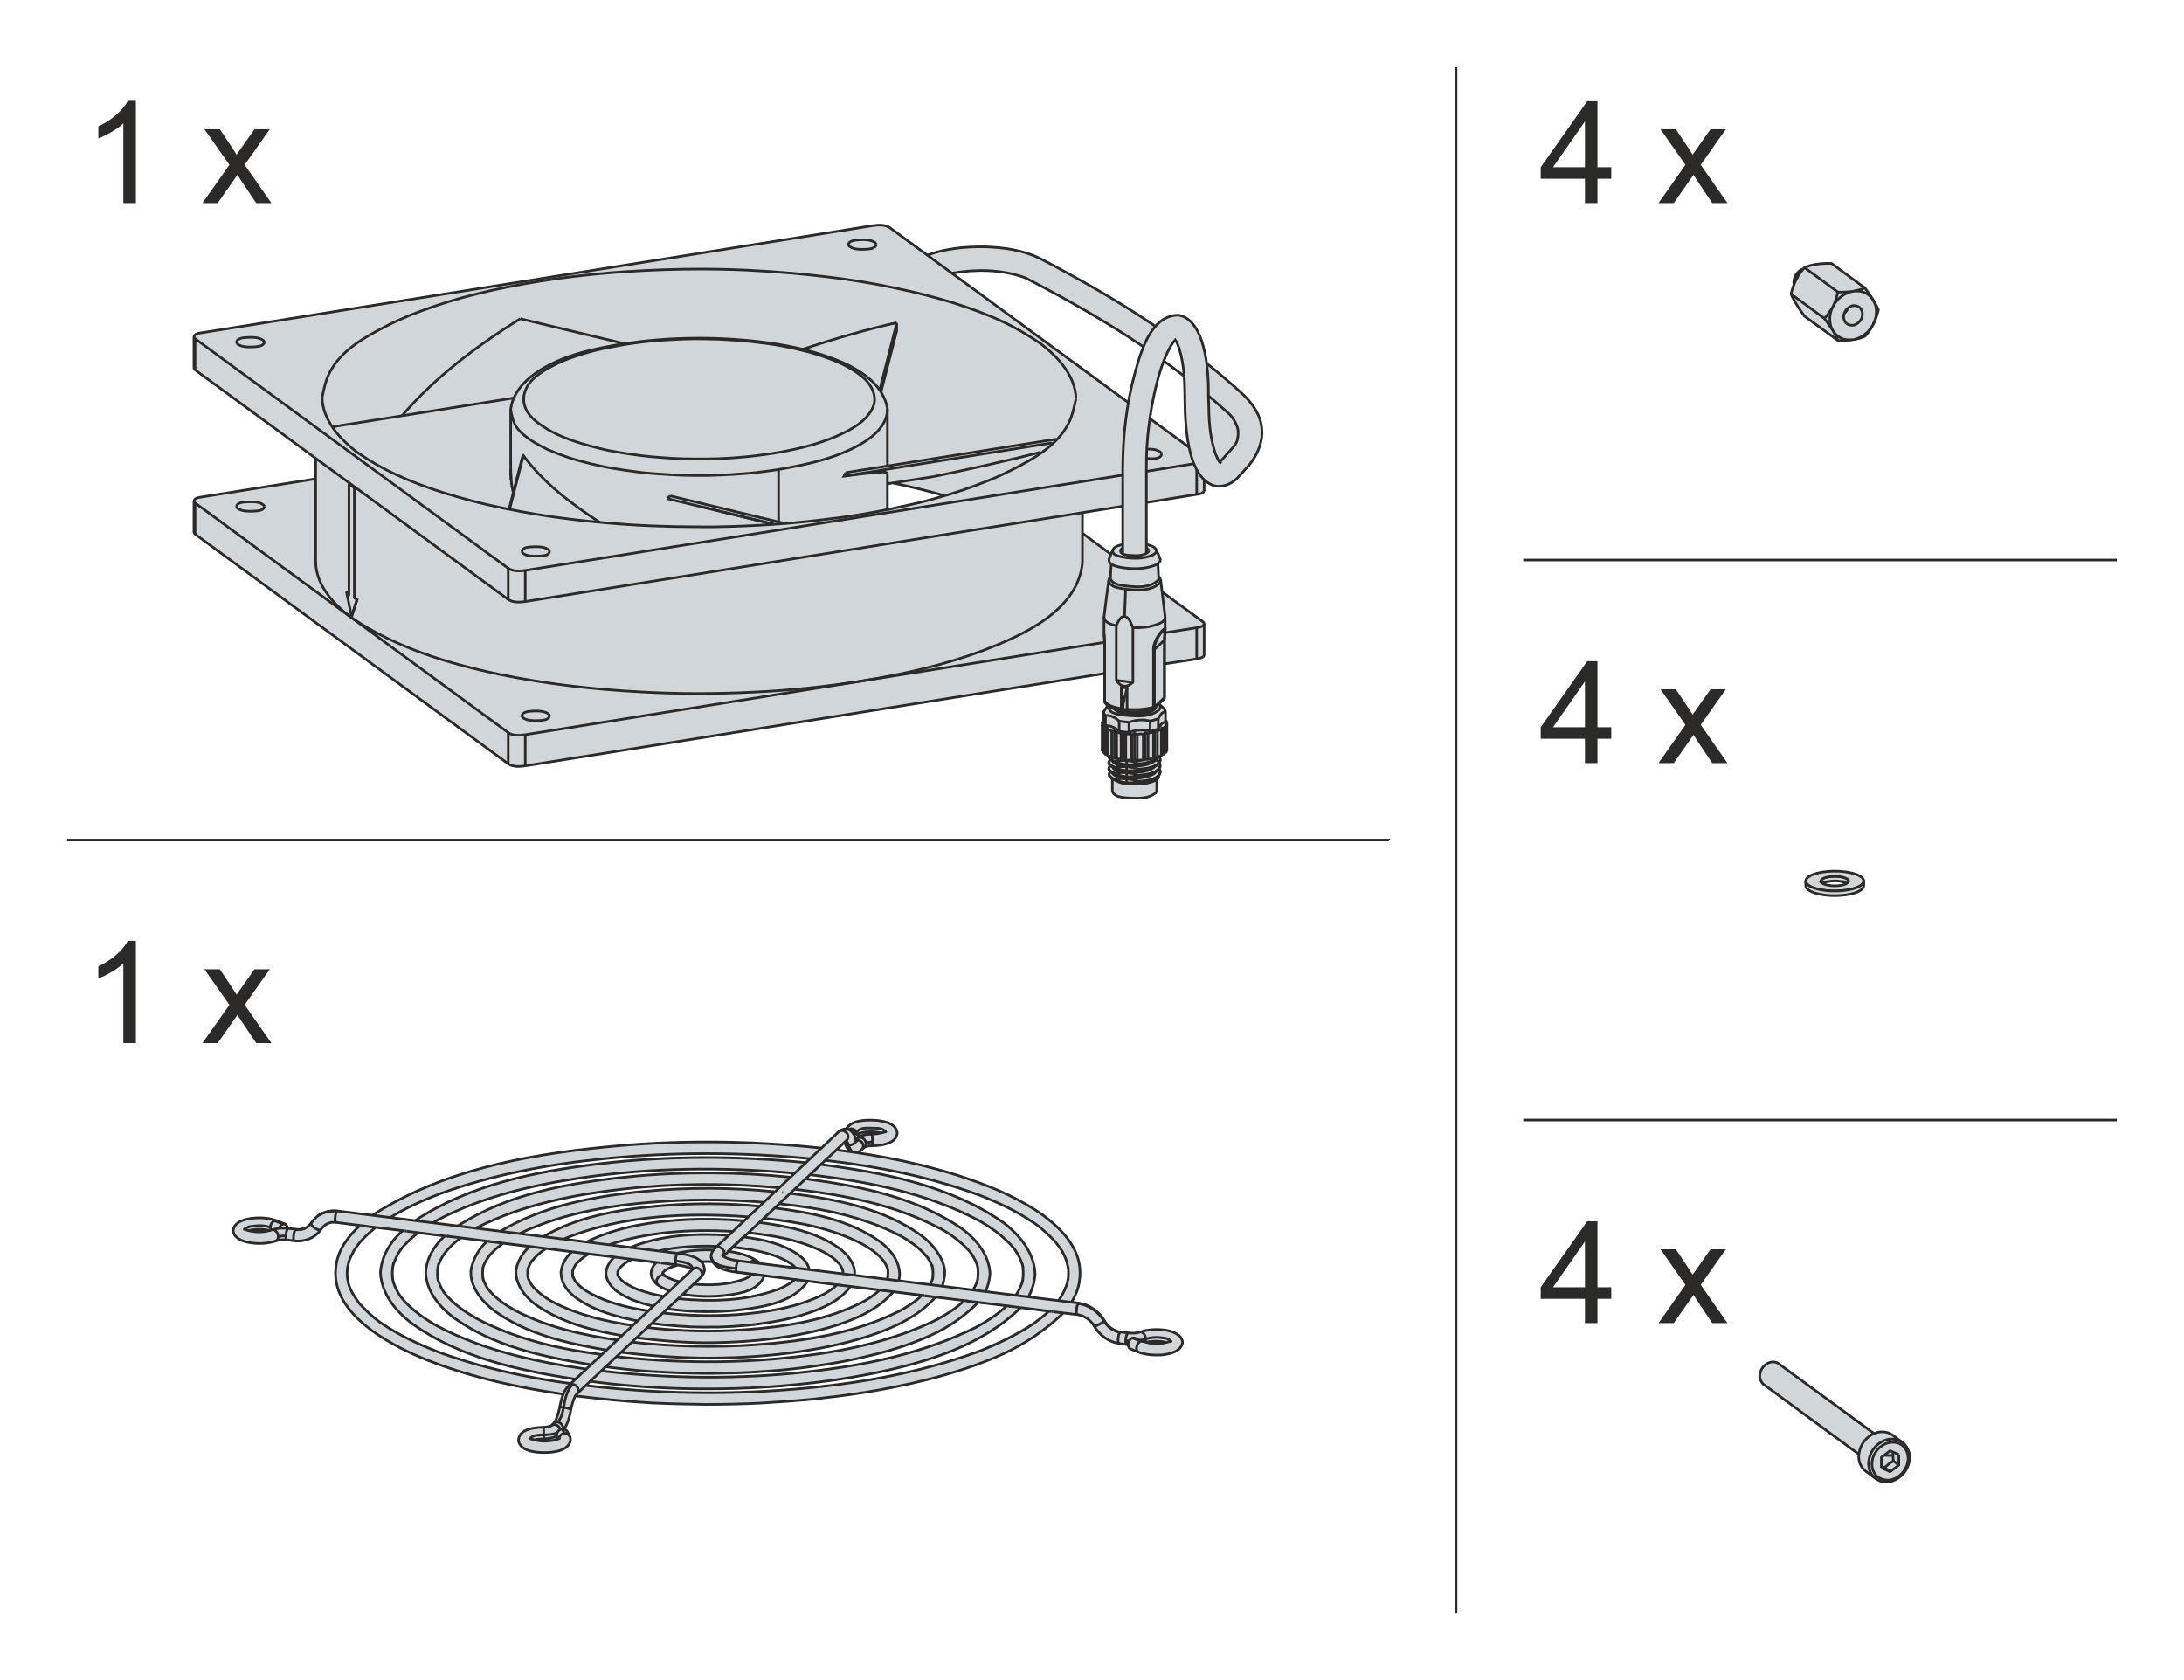 <?xml version="1.0" encoding="UTF-8"?>
<!DOCTYPE svg PUBLIC "-//W3C//DTD SVG 1.1//EN" "http://www.w3.org/Graphics/SVG/1.1/DTD/svg11.dtd">
<!-- Creator: Corel DESIGNER -->
<svg xmlns="http://www.w3.org/2000/svg" xml:space="preserve" width="65mm" height="50mm" version="1.1" style="shape-rendering:geometricPrecision; text-rendering:geometricPrecision; image-rendering:optimizeQuality; fill-rule:evenodd; clip-rule:evenodd"
viewBox="0 0 6498.94 4999.18"
 xmlns:xlink="http://www.w3.org/1999/xlink"
 xmlns:xodm="http://www.corel.com/coreldraw/odm/2003">
 <defs>
  <style type="text/css">
   <![CDATA[
    .str0 {stroke:#2B2A29;stroke-width:7.62;stroke-miterlimit:22.926}
    .fil0 {fill:none}
    .fil2 {fill:#D1D6DA}
    .fil3 {fill:#2B2A29;fill-rule:nonzero}
    .fil1 {fill:#D1D6DA;fill-rule:nonzero}
   ]]>
  </style>
 </defs>
 <g id="Ebene_x0020_1">
  <rect class="fil0" width="6498.94" height="4999.18"/>
  <g id="Mustermaschinenbett_x0020_3x4_mit_lueftern-1.svg">
   <path id="DIN_x0020_912_x0020_-_x0020_M4_x0020_x_x0020_25_x0020__x0025_26" class="fil1" d="M5246.73 4118.52l284.79 208.82c-2.27,18.47 2.64,36.33 20.53,50.44l27.96 20.87c14.69,10.62 25.71,12.5 42.46,10.34 45.95,-8.94 63.67,-55.13 59.71,-80.31 -1.58,-16.46 -14.73,-32.86 -22.64,-37.91l-29.04 -21.44c-17.8,-11.94 -38.32,-10.29 -53.97,-3.86 -93.87,-68.27 -187.24,-137.22 -280.98,-205.66 -5.48,-4.68 -12.56,-7.52 -20.36,-7.4 -14.97,0.89 -37.32,12.42 -38.97,42.01 0.14,9.2 4.13,17.07 10.51,24.1z"/>
   <g id="DIN_x0020_912_x0020_-_x0020_M4_x0020_x_x0020_25_x0020__x0025_26_28">
    <path class="fil0 str0" d="M5606.41 4330.5l26.59 0.61m45.1 8.03c-0.62,-13.6 -5.56,-27.81 -16.07,-37.07 -9.89,-8.66 -24.1,-11.74 -37.69,-9.88 -5.57,1.22 -11.13,2.47 -16.07,4.94 -4.94,2.47 -9.9,5.55 -14.21,9.27 -4.33,3.71 -8.04,8.04 -11.13,12.35 -3.71,4.96 -6.19,9.9 -8.66,15.46 -1.85,4.94 -3.1,11.13 -3.71,16.7 -0.61,5.55 0,11.11 0.61,16.68 2.49,9.89 7.43,19.16 14.85,25.96 10.51,8.65 24.72,11.74 38.31,10.51 14.83,-3.09 28.43,-11.13 37.69,-22.87 9.89,-11.74 15.45,-26.58 16.07,-42.03m-95.79 61.18c-6.17,-4.32 -11.13,-9.88 -14.83,-16.06 -4.94,-8.66 -6.79,-19.16 -7.41,-29.06 0.62,-17.3 6.79,-33.98 17.91,-47.58 11.13,-12.97 26.59,-22.24 43.26,-25.34 12.98,-1.23 27.2,1.24 38.31,8.65m-35.21 113.1c0,1.85 -0.62,3.71 -1.86,4.94m1.86 -116.79c0,-3.72 -1.24,-7.43 -3.1,-9.9m-22.87 85.29l25.97 11.74 25.95 -19.78 0 -31.52"/>
    <path class="fil0 str0" d="M5624.33 4379.32l-16.07 -12.35c7.41,-7.43 16.07,-14.23 25.95,-19.79 -0.61,-4.94 -1.22,-10.51 -1.22,-16.07 0,-3.71 0,-6.8 0.61,-10.51m-35.23 42.03c3.1,1.23 6.19,3.08 9.9,4.33m42.01 -7.43l-16.07 -12.36"/>
    <path class="fil0 str0" d="M5582.3 4400.32c3.1,1.86 6.19,3.72 9.9,5.57 9.27,4.33 19.77,4.33 30.28,3.09 9.89,-1.86 20.4,-6.18 28.44,-12.36 10.5,-7.42 18.54,-17.31 24.1,-28.43 5.57,-11.75 8.66,-24.73 7.41,-37.69 -1.23,-11.76 -6.8,-23.5 -14.82,-32.76 -2.48,-2.47 -4.95,-4.94 -8.05,-6.8l-29.04 -21.62c-8.04,-4.96 -17.31,-8.66 -26.58,-8.66 -12.37,-0.63 -25.34,2.47 -35.84,9.27 -11.13,6.8 -20.4,16.07 -26.58,27.2 -6.8,11.12 -9.89,24.1 -10.5,36.45 0,8.66 1.23,16.69 4.94,24.1 3.71,8.66 9.88,15.46 17.3,21.03l29.05 21.62m-5.56 -134.72l-281.18 -205.8c-5.56,-4.94 -12.99,-7.41 -21.02,-7.41 -5.57,0.61 -11.74,2.47 -16.69,5.55 -8.65,4.96 -15.45,12.99 -18.54,22.26 -1.86,4.33 -2.48,9.27 -3.09,14.22 0.61,9.27 4.33,17.93 10.51,24.1l284.89 208.89m118.65 0.61l-25.95 -11.11 -25.97 19.77 0 30.9"/>
   </g>
  </g>
  <g id="Mustermaschinenbett_x0020_3x4_mit_lueftern-1.svg_29">
   <path id="_060900_x0020__x0025_48" class="fil1" d="M5449.91 783.84c-26.75,-0.41 -51.94,0.84 -80.35,12.36l-3.09 3.47c-19.41,6.14 -31.39,26.54 -28.25,47.25 -1.99,5.35 -7.13,18.5 -8.83,27.76 11.25,26.51 28.15,48.99 40.16,66.14l99.5 72.3c28.27,0.48 55.48,-1.64 80.35,-12.36 8.82,-9.16 13.4,-16.47 20.4,-27.2l0.61 -1.85c8.28,-15.21 14.66,-30.48 19.16,-49.44 -9.59,-21.54 -25.04,-45.72 -40.16,-65.5l-99.5 -72.93z"/>
   <g id="_060900_x0020__x0025_48_30">
    <path class="fil0 str0" d="M5574.13 964.91c4.33,-8.66 8.03,-17.93 8.65,-27.81 1.85,-15.46 -0.62,-30.9 -8.65,-43.87 -6.8,-11.75 -18.55,-21.03 -31.51,-24.73 -8.66,-3.1 -19.17,-3.1 -28.44,-1.86 -25.95,4.33 -48.2,22.26 -59.94,45.73 6.8,-13.6 11.13,-28.42 14.83,-43.25l-99.5 -72.93m164.39 118.65c8.03,8.04 9.89,20.4 6.19,30.9 -4.33,11.13 -14.23,19.77 -25.97,22.26 -6.8,0.61 -14.21,-1.24 -19.78,-5.57m24.11 47.58c21.64,-5.56 40.17,-19.78 51.91,-38.31m-101.35 41.4c-3.7,-9.89 -9.27,-19.16 -14.83,-29.04 -8.04,-12.37 -16.7,-24.73 -25.34,-36.46 9.88,-10.51 17.91,-22.87 25.34,-35.23 -11.74,22.26 -12.98,50.06 0,71.7 6.17,10.5 16.07,18.54 27.2,23.48 8.65,3.09 18.54,4.33 27.81,3.71m-40.17 -142.14c14.84,0.61 30.29,-0.62 45.11,-2.48 11.74,-2.47 24.11,-4.94 35.23,-9.88m-200.25 -33.37c-1.23,3.08 -3.08,5.55 -4.31,8.65m84.05 115.57l-99.5 -72.94"/>
    <path class="fil0 str0" d="M5499.35 916.1c-2.47,6.17 -5.57,11.74 -11.12,15.45"/>
    <path class="fil0 str0" d="M5517.28 1010.03c10.5,-1.85 21.63,-4.33 32.13,-9.27 8.03,-8.03 14.21,-17.92 20.4,-27.2l0.61 -1.85c1.23,-2.47 2.47,-4.33 3.71,-6.8 6.8,-13.6 11.75,-27.81 15.45,-42.64 -4.33,-10.5 -9.89,-19.77 -15.45,-29.04 -7.42,-12.99 -16.08,-24.73 -24.72,-36.46l-99.5 -72.93c-14.21,-0.62 -32.59,0.42 -48.2,3.09 -11.12,1.86 -21.64,4.94 -32.14,9.27 -8.03,8.66 -14.21,17.93 -20.4,27.2l-0.61 1.85c-1.23,2.48 -2.47,4.33 -3.7,6.8 -6.8,13.6 -11.76,27.81 -15.46,42.63 4.33,10.51 9.89,19.79 15.46,29.06 7.41,12.98 16.07,24.72 24.71,37.08l99.5 72.3c14.22,0.63 27.82,-0.62 42.02,-1.85m-16.69 -48.82c-8.03,-8.03 -10.5,-20.4 -6.17,-30.89 4.32,-11.13 14.21,-19.78 25.95,-22.25 6.8,-0.63 14.21,1.23 19.78,5.55m-195.9 -68.59c-3.1,-19.16 9.27,-40.17 27.81,-46.35m143.38 211.36c1.85,0 3.08,-0.62 4.94,-0.62 1.24,0 3.1,-0.62 4.33,-0.62"/>
   </g>
  </g>
  <g id="Mustermaschinenbett_x0020_3x4_mit_lueftern-1.svg_31">
   <g>
    <path id="_4312t_x0020__x0025_11" class="fil1" d="M2640.7 1516.29l0 -76.64 16.11 -2.51c52.32,10.88 103.69,23.47 154,38.09 -56.22,16.52 -113.05,29.57 -170.11,41.05zm898.4 -185.4l-890.99 -653.22c-15.79,-10.45 -34.33,-8.96 -51.71,-6.1l-2002.22 319.52c-6.22,1.15 -16.45,3.34 -16.99,11.65l0 92.7 2.97 4.94 359.19 263.27 0 61.19 -345.12 55.09c-9.24,1.96 -16.81,4.4 -17,11.2l-0.04 93.14 2.97 4.95 932.08 683.51c13.11,9.69 33.21,8.7 50.67,6.18l1997.99 -318.27c10.85,-2.42 22.78,-4.51 22.26,-12.98 0,-31.01 -0.08,-60.36 -0.08,-91.38l-3.05 -5.84 -359.02 -263.71 0 -61.18 339.89 -54.38c10.63,-1.91 21.35,-2.88 22.26,-12.36l0 -94.34 -44.05 -33.58z"/>
    <path id="Sensor_21" class="fil1" d="M3465.11 2074.35l0 -169.95 1.44 -22.87 1.03 -8.65 -0.62 -38.63c-5,-38.15 -8.59,-72.23 -12.98,-107.21 -1.9,-6.66 -3.7,-9.76 -6.37,-11.59l-1.66 -38.42c2.55,-1.87 4.55,-3.97 5.74,-6.34l0.05 -0.08 0.07 -0.14 0.1 -0.22 0.06 -0.09 0.05 -0.15 0.04 -0.09 0.05 -0.13 0.04 -0.1 0.05 -0.12 0.04 -0.12 0.04 -0.12 0.05 -0.13 0.03 -0.09 0.04 -0.14 0.02 -0.08 0.06 -0.17 0.01 -0.07 0.05 -0.17 0.02 -0.06 0.03 -0.19 0.02 -0.05 0.04 -0.19 0.01 -0.03 0.04 -0.22 0 -0.02 0.04 -0.23 0 -0.01 0.02 -0.24 0.02 -0.01 0.01 -0.23 0.01 -0.02 0 -0.21 0.02 -0.05 0 -0.2 0.01 -0.05 0 -0.2c0.05,-1.23 -0.14,-2.49 -0.6,-3.84l-0.01 -0.01 -0.1 -0.28c-3.7,-8.66 -7.41,-17.93 -11.74,-26.57 -4.94,-9.9 -17.92,-12.98 -29.05,-15.45l0 -124.84 0 -92.7 0 -12.35c-0.38,-47.93 3.22,-96.08 10.08,-143.75 4.21,-29.37 9.6,-59.78 16.47,-88.64 6.75,-28.33 14.54,-56.61 25.16,-83.76 5.74,-14.71 12.32,-29.08 19.99,-42.93 4.95,-8.65 8.03,-12.36 14.22,-19.77 6.4,9.58 7.23,14.14 11.41,24.6 13.97,44.95 16.32,90.02 17.03,137.32l0 2.47 0 7.41c0.01,0.62 0.01,1.23 0.02,1.84 0.56,48.6 2.59,97.63 12.46,145.51 0.17,0.83 0.34,1.64 0.51,2.45 1.31,6.12 2.74,12.22 4.3,18.3 2.58,9.43 5.74,19.09 9.6,28.5 7.3,17.74 17.07,34.53 29.97,47.04 9.82,9.52 21.47,16.56 35.22,19.64 28.5,4.17 53.16,-10.64 71.08,-31.51l25.95 -28.43c22.87,-27.19 38.93,-60.57 40.79,-95.78l-0.62 -11.74c-1.85,-42.64 -29.05,-80.97 -61.18,-110.01 -33.37,-30.28 -67.98,-59.94 -103.05,-87.65 -2.4,-17.76 -5.81,-35.33 -10.66,-52.64 -10.51,-39.55 -32.14,-83.43 -72.31,-90.86l-6.19 0c-26.17,1.77 -46.77,14.4 -63.36,33.15 -110.52,-75.3 -227.21,-141.36 -345.75,-203.11 -51.29,-24.09 -108.15,-32.12 -164.39,-33.35 -56.65,-0.63 -114.51,4.9 -167.49,24.5l72.9 53.77c70.72,-12.14 145.66,-11.4 213.88,12.58 5.57,2.47 6.8,2.47 11.74,5.55 117.77,61.04 233.68,126.4 343.46,200.96 -9.86,23.91 -17.44,49.44 -23.96,72.83 -8.57,30.63 -15.53,61.81 -21.02,93.3 -11.81,60.96 -16.28,131.31 -16.68,193.44l0 22.26 0 92.7 0 113.71c-11.13,2.47 -24.1,5.55 -29.06,15.45 -2.44,5.26 -9.57,22.56 -11.74,27.81 -1.14,6.03 1.4,11 6.67,15.14 -0.72,10.07 -1.39,21.75 -2.05,36.45 -1.55,0.95 -5.27,7.52 -5.85,13.92 -5.86,37.64 -8.94,72.98 -13.6,106.91 -1.75,36.32 1.86,53.46 1.86,81.85l0 168.46c-0.14,6.17 6.62,11.8 10.15,14.55 -4.66,4.67 -8.61,9.22 -13.25,17.57l0 25.97 -4.33 5.56c0,27.81 0,55.62 0,83.43l2.47 1.23 0 3.72 6.82 6.18 6.17 1.23 1.24 3.1 3.09 0.61 0 4.33c0.95,1.91 2.56,4.19 4.78,6.36 -2.47,2.26 -3.53,3.68 -4.78,7.24l0 4.94c0.95,2.16 2.36,4.17 4.51,5.99 -2.88,2.88 -3.57,3.48 -4.51,7 -0.17,5.42 0.51,7.29 4.92,11.4 -2.44,2.21 -5.4,5.69 -3.68,10.85l4.94 6.8 4.33 3.41 0 33.66c0,23.04 43.46,22.71 66.99,23.86 23.61,1.35 64.26,-6.89 65.26,-22l0 -33.82c3.67,-2.34 4.17,-4.89 5.56,-8.82l-0.44 -2.36c5.27,-5.1 5.68,-10.94 5.39,-13.71 -0.56,-2.81 -1.57,-5.33 -3.24,-7.39 2.97,-4.21 3.31,-6.88 3.24,-9.93 -0.67,-4.52 -1.7,-5.54 -3.06,-7.81 1.35,-1.76 2.38,-3.84 3.06,-6.4l0 -2.47c-0.04,-3.58 -1.1,-6.88 -3.12,-9.92 1.83,-0.85 3.46,-1.36 6.21,-1.82l1.23 -3.1 6.18 -1.23c1.19,-2.8 2.73,-3.96 6.8,-6.18l0 -3.72 2.47 -1.23 0 -83.43 -2.47 -3.15 0 -1.8 -1.86 -1.85 0 -25.34c-0.32,-7.31 -11.28,-15.89 -18.21,-21.35l-1.57 -1.74 13.61 -12.77c2.38,-2.68 2.83,-3.81 3.09,-7.41zm181.69 -852.23c-16.68,-14.83 -33.37,-29.67 -50.68,-44.49 0.01,2.47 0.01,4.95 0.01,7.42l0.61 12.98c0.02,0.82 0.03,1.65 0.03,2.47 0.65,48.46 2.68,92.26 16.66,139.05 3.1,10.51 7.42,21.03 12.37,30.3 1.45,2.33 2.35,3.7 3.34,4.94 2.08,-1.8 3.97,-3.61 5.93,-5.57l23.48 -25.95c9.27,-11.45 19.48,-19.8 22.87,-32.76 3.1,-12.97 4.08,-22.37 1.86,-34.6 -3.09,-12.36 -9.27,-23.49 -16.69,-33.99 -8.03,-10.51 -9.9,-10.5 -19.78,-19.78z"/>
   </g>
   <g id="_Root">
    <g id="_4312t_x0020__x0025_11_32">
     <path class="fil0 str0" d="M1062.94 1783.89l-0.61 0 -16.07 50.67m-87.77 -651.98c5.56,-25.96 10.52,-51.92 22.87,-74.79 33.99,-65.51 103.83,-105.05 169.95,-138.43 21.64,-11.13 43.87,-21.01 66.13,-30.28 50.67,-20.4 102.58,-37.7 155.11,-52.53 29.67,-8.04 59.32,-15.46 89.01,-22.25 64.26,-14.22 129.77,-25.97 195.9,-35.23 34.6,-4.95 69.21,-8.65 103.82,-12.36 71.69,-7.41 143.38,-11.74 215.06,-14.21 36.45,-1.24 72.92,-1.86 109.38,-1.86 90.86,0 181.7,4.33 271.93,12.36 35.22,3.1 70.45,6.8 106.29,11.12 66.74,8.05 132.88,18.55 199,32.76 30.29,6.17 60.56,12.97 90.86,21.01 54.38,13.6 108.14,30.29 160.66,50.06 23.5,9.27 46.97,18.54 69.23,29.05 39.54,18.54 76.63,40.79 113.09,65.51 53.14,40.79 103.2,96.4 105.06,163.77m-1342.3 -161.29c-30.28,5.55 -59.95,11.11 -88.99,17.92 -33.38,8.64 -66.76,19.16 -98.27,32.13 -12.97,6.17 -25.96,12.36 -38.3,19.16 -28.44,16.07 -57.49,35.22 -69.84,65.51 -6.19,14.84 -7.42,31.51 -3.1,46.97 8.66,29.67 35.23,50.05 61.18,66.12 11.13,7.42 23.5,13.6 35.84,19.79 30.29,14.21 62.43,24.71 94.56,33.35 19.15,5.57 37.69,9.9 56.85,14.22 41.4,8.04 83.44,14.22 125.46,18.55 22.25,1.86 43.87,3.7 66.12,4.94 22.25,1.23 45.11,1.86 67.37,1.86 11.13,0 22.25,0 33.98,0 22.26,0 45.12,-1.24 67.37,-2.47 11.12,-0.63 22.24,-1.24 33.36,-2.47 32.76,-2.49 65.51,-6.81 97.64,-11.76 16.07,-2.47 31.51,-4.94 47.58,-8.65 27.82,-5.56 55.63,-12.36 83.44,-21.02 22.87,-7.41 45.73,-15.45 67.98,-25.95 32.13,-14.84 64.89,-32.76 85.91,-61.18 8.03,-10.52 13.6,-21.64 16.07,-33.99 4.33,-25.97 -9.27,-51.3 -27.81,-69.84 -13.6,-12.98 -29.05,-23.48 -45.11,-32.74 -30.9,-17.93 -64.28,-30.3 -98.27,-40.79 -12.97,-4.32 -25.96,-8.04 -39.54,-11.12 -28.44,-7.43 -56.86,-12.99 -85.91,-17.93 -15.46,-2.47 -30.89,-4.33 -46.34,-6.18 -32.13,-4.33 -64.29,-6.8 -97.03,-8.66 -16.68,-1.23 -33.37,-1.84 -50.06,-1.84 -33.98,-1.25 -67.98,-0.63 -101.35,1.22 -17.3,0.62 -33.98,1.86 -51.28,3.1 -33.38,2.47 -66.76,6.79 -99.5,11.75m457.32 372.03c84.68,-14.84 169.95,-32.75 244.12,-75.4 40.17,-22.87 80.33,-58.72 79.72,-105.67m-1854.01 291.07c-0.62,-2.47 -2.47,-4.33 -4.33,-5.56 -11.74,-8.65 -27.81,-8.65 -42.63,-8.04 -13.6,0.62 -34.61,0.62 -35.84,14.22m931.33 132.87c0,-2.47 -1.86,-4.32 -3.72,-5.57 -12.35,-8.02 -27.81,-8.64 -42.63,-8.02 -13.59,0.61 -34.61,0.61 -35.84,14.21m1054.31 -914.03c-0.62,-1.84 -2.47,-3.7 -3.7,-5.56 -12.37,-8.04 -28.44,-8.65 -43.26,-8.04 -13.6,1.24 -34.61,1.24 -35.84,14.84m-1737.83 289.22c-0.62,-1.85 -2.47,-3.7 -4.33,-5.56 -11.74,-8.04 -27.81,-8.65 -42.63,-8.04 -13.6,0.63 -34.61,1.24 -35.84,14.84m931.33 1110.55c0,-1.86 -1.86,-3.71 -3.72,-5.56 -12.35,-8.04 -27.81,-8.65 -42.63,-8.04 -13.59,0.62 -34.61,1.24 -35.84,14.84m1903.44 -780.54c-0.61,-2.47 -2.47,-4.32 -4.33,-5.57 -11.12,-7.41 -25.34,-8.64 -38.92,-8.02m-126.07 574.74l-724.92 115.57 -999.31 159.43c-16.69,2.48 -36.46,3.72 -50.67,-6.18l-465.97 -341.74 -465.98 -341.76c-1.23,-1.23 -2.47,-3.09 -3.09,-4.94m3005.97 364.01c-0.62,8.64 -12.99,10.5 -22.26,12.35l-94.54 14.84m-2886.08 -782.39l0 -92.7c-1.23,-1.24 -2.47,-3.08 -3.09,-4.94m985.72 787.34l0 -92.7c-16.69,2.47 -36.46,3.08 -50.67,-6.19l0 92.7m-931.96 -194.67l0 -92.7m931.96 776.21l0 -92.7m2048.67 -312.09l0 92.7m-1997.99 318.27l0 -92.7m1997.99 -787.33l0 72.31m-1049.36 -54.39l619.24 -98.86m-462.54 -356.82l-49.78 196.14m-1556.13 626.65l-8.04 -5.57 0 -326.92m457.95 239.78l-931.96 -683.51m936.28 506.76l40.79 -158.82m1783.55 58.1l-1777.99 283.66m1989.97 -317.66l-141.53 22.87m-2381.15 357.83l8.03 6.17 0 -326.93"/>
     <path class="fil0 str0" d="M2316.86 1553.37l0 -156.34c-22.87,3.09 -45.73,6.8 -69.21,9.28 -11.74,1.22 -23.48,2.47 -35.23,3.08 -24.1,1.86 -48.2,3.71 -72.31,4.33 -12.36,0.61 -24.1,0.61 -36.46,1.23 -24.09,0 -48.2,0 -72.29,-0.62 -12.37,-0.61 -24.11,-1.23 -35.85,-1.85 -24.11,-1.23 -47.58,-3.09 -71.08,-4.95 -11.74,-1.22 -23.48,-2.47 -35.21,-4.32 -22.26,-2.47 -44.5,-6.18 -66.74,-9.89 -11.13,-1.86 -21.64,-3.71 -32.76,-6.18 -20.4,-4.33 -40.78,-9.27 -61.18,-14.83 -9.27,-2.47 -18.54,-4.96 -27.81,-8.04 -25.34,-8.03 -49.44,-17.3 -73.56,-27.81 -12.97,-6.8 -26.56,-13.6 -38.92,-21.02 -19.77,-12.98 -39.55,-26.58 -52.53,-46.35 -9.27,-14.83 -12.97,-32.74 -16.07,-50.06m997.45 187.27c-1.84,3.7 -3.7,7.41 -5.55,10.49 32.74,-4.32 65.51,-8.65 98.25,-10.49 10.51,-0.63 21.64,-4.33 30.9,1.22m-397.99 138.44c19.77,4.33 38.92,9.27 58.08,13.6m-113.1 -27.2l52.54 12.99m-94.55 -22.87c13.6,3.08 27.81,6.17 41.4,9.88m-64.27 -16.07l19.16 4.94m-49.43 -12.35c9.27,2.47 18.54,4.94 27.81,6.8m-55 -12.99l1.23 0m-512.33 -142.13c0.63,-1.86 1.86,-3.1 3.1,-4.96 59.94,80.97 142.13,143.38 226.8,198.39m-257.71 -90.85c-5.56,-24.73 -6.8,-50.06 -6.8,-74.78m1701.36 286.74c-14.22,139.05 -169.33,213.22 -299.73,262.03 -116.19,43.27 -237.31,69.84 -359.06,89.63 -106.29,16.68 -213.84,27.81 -321.36,32.74 -111.24,5.57 -222.48,5.57 -333.11,-0.61 -140.91,-7.42 -281.8,-23.49 -420.24,-51.92 -155.11,-32.74 -309.61,-79.72 -441.25,-168.7 -55.01,-40.79 -106.3,-98.26 -106.91,-166.87m608.73 -723.05c-129.17,80.96 -252.77,173.03 -351.64,288.6m1472.03 -276.82c-90.74,20.16 -192.15,50.01 -279.9,79.07m390.58 378.84c105.66,-22.26 211.36,-45.12 315.79,-72.31m-2056.7 93.92l8.04 6.19 8.03 5.56m-8.03 383.16c5.56,-16.68 11.13,-33.36 16.68,-50.67 -2.47,-1.85 -5.55,-3.71 -8.65,-5.57m-16.07 -11.74c-2.47,-2.47 -4.94,-4.33 -7.42,-6.17m963.46 -284.9c-3.08,2.47 -6.18,5.57 -9.27,8.04"/>
     <path class="fil0 str0" d="M1548.08 948.36l307.14 73.54m1365.79 653.22l0 -149.56m-580.31 -139.05l0 -170.56c-13.6,-79.73 -95.78,-125.45 -171.81,-152.65 -66.12,-24.11 -135.96,-37.7 -205.79,-46.36 -68.61,-8.02 -137.2,-11.74 -205.8,-10.51 -68.6,0.63 -136.58,6.81 -203.95,16.7 -90.85,15.45 -184.77,34.6 -260.18,87.75 -37.07,25.97 -68.6,63.04 -73.54,108.15l0 169.34m0 106.28l0 6.81m0.61 -73.55l-0.61 -33.98 0 22.25m1121.06 100.11l0 -108.77m770.64 87.77l149.56 -24.11c9.27,-1.23 21.64,-3.09 22.26,-12.36l0 -29.67m-2643.81 -65.51l0 307.76m2525.77 304.06l95.78 -14.83c9.27,-1.86 21.64,-3.71 22.26,-12.37l0 -92.68c-0.62,-2.49 -1.86,-4.33 -3.72,-5.57l-121.74 -89m-100.11 -563l-709.47 -520.36c-14.82,-9.9 -33.98,-8.65 -51.28,-6.18l-1998 318.88c-8.65,1.24 -21.02,3.1 -21.64,12.37l0 92.7c0.62,1.84 1.86,3.7 3.09,4.94l465.98 341.74 4.33 3.1m-111.24 -20.39l-340.52 54.38c-8.65,1.23 -21.02,3.09 -21.64,12.36l0 92.69c0.62,1.86 1.86,3.72 3.09,4.95l931.96 683.51c14.21,9.89 33.98,8.65 50.67,6.18l1724.23 -275.01m-646.43 -564.25l138.44 -21.62m422.71 -231.75c-5.56,25.34 -10.52,51.28 -22.87,74.78 -33.99,65.51 -103.83,105.05 -170.57,138.44 -21.01,10.5 -43.25,21.01 -65.51,29.66 -50.67,21.02 -102.58,38.32 -155.11,52.53 -29.67,8.66 -59.32,16.07 -88.99,22.26 -64.28,14.82 -129.8,26.56 -195.92,35.82 -34.6,4.33 -69.21,8.66 -103.81,12.37 -71.7,7.42 -143.39,11.75 -215.69,14.22 -36.46,1.24 -72.3,1.85 -108.76,1.24 -90.85,0 -181.69,-3.71 -271.93,-11.76 -35.22,-3.08 -71.06,-6.78 -106.29,-11.11 -66.74,-8.04 -132.88,-19.17 -199,-32.76 -30.29,-6.18 -60.56,-12.98 -90.86,-21.01 -54.38,-14.21 -108.14,-30.28 -161.29,-50.67 -22.87,-8.65 -46.34,-18.55 -68.6,-29.05 -39.54,-17.93 -77.25,-40.17 -113.09,-64.9 -53.76,-40.78 -103.2,-96.4 -105.06,-163.76m2184.02 124.22l-625.43 99.5m-1002.39 109.38l39.54 -155.11m-32.13 85.89l0.63 3.72m-1.86 -12.99l0.62 2.47m1054.3 188.49c-4.32,1.25 -9.27,1.86 -13.59,2.48l778.68 -124.21m-778.68 124.21l-999.31 159.45c-16.69,2.47 -36.46,3.08 -50.67,-6.19l-465.97 -341.76c-3.1,-2.47 -6.19,-4.94 -9.9,-7.41m1620.41 2.47c51.3,10.51 101.35,22.87 151.42,37.09m-2104.3 33.36c0.61,2.47 2.47,4.32 3.71,5.57 12.36,8.02 28.43,8.65 43.26,8.02 13.6,-0.61 34.6,-0.61 35.83,-14.21m766.33 134.11c0.62,2.47 1.86,4.33 3.71,5.57 12.36,8.64 28.43,8.64 43.26,8.03 13.6,-0.62 34.6,-0.62 35.22,-14.22m889.3 -912.17c0.61,2.47 2.47,3.71 4.33,5.56 11.74,8.04 27.81,8.65 42.63,8.04 13.59,-0.61 34.61,-1.24 35.84,-14.84m-1903.44 291.7c0.61,1.86 2.47,3.71 3.71,5.56 12.36,8.04 28.43,8.65 43.26,8.04 13.6,-0.62 34.6,-1.24 35.83,-14.84m766.33 1113.03c0.62,1.84 1.86,3.7 3.71,5.56 12.36,8.04 28.43,8.65 43.26,8.04 13.6,-0.63 34.6,-1.24 35.22,-14.84m1776.76 -765.09c16.68,1.24 44.48,2.47 44.48,-14.22m-1286.67 167.48c-58.71,-14.22 -116.81,-27.82 -175.52,-42.02l342.37 82.19m-161.91 -38.93l-2.47 0m63.03 14.84c-19.16,-4.32 -38.31,-9.27 -57.47,-13.6m62.42 14.83l-2.47 -0.61m8.03 1.85l-2.47 -0.61m7.41 1.84l-2.47 -0.61m19.79 4.94l-14.22 -3.7m19.16 4.94l-2.47 -0.62m6.8 1.85l-1.25 -0.61m7.43 1.86l-2.48 -0.62m8.04 1.84l-2.47 -0.61m7.41 1.86l-2.47 -0.62m12.98 3.7l-1.24 -0.61m6.8 1.85l-1.23 -0.61m8.03 1.84l-3.09 -0.61m-1282.97 207.66l15.46 74.15m2174.75 -247.82l84.67 62.43m-1777.99 -464.74l-540.13 85.91m2434.3 -24.72l116.8 85.28m-1553.66 152.66l320.13 76.62m317.04 -395.52l46.3 -180.35 -0.23 -23.2"/>
    </g>
    <g id="Sensor_21_33">
     <path class="fil0 str0" d="M3397.14 2332.05c-24.12,2.47 -48.82,2.47 -71.69,-6.8m114.58 -11.52c-8.91,12.77 -25.59,15.24 -40.42,18.32m41.4 -37.07c-2.47,3.71 -5.56,6.8 -9.27,8.66 -5.56,3.08 -11.75,5.55 -17.3,6.8 -7.43,2.47 -15.46,3.71 -22.87,4.94 -12.37,1.24 -24.11,1.86 -36.46,0.61 -6.8,-0.61 -14.22,-1.23 -21.02,-3.08 -5.56,-1.24 -10.5,-2.47 -15.45,-4.95 -3.09,-1.85 -6.81,-3.71 -8.21,-7.77m129.34 -22.52c-14.84,17.31 -40.79,19.78 -63.66,20.4 -23.48,1.24 -54.99,4.95 -65.51,-16.07m130.4 -23.49c-2.47,4.95 -7.42,8.05 -12.97,10.52 -12.99,6.8 -27.82,9.27 -42.03,10.5 -15.46,1.85 -31.52,1.24 -46.96,-1.23 -10.72,-1.79 -23.74,-4.16 -29.1,-14.28m5.61 56.29l7.41 2.47c9.9,3.1 19.78,5.57 29.68,6.19 11.74,0.61 23.48,0 34.6,-1.86 12.98,-1.23 25.96,-3.7 38.31,-7.41m-29.05 -57.47c-7.41,1.85 -15.45,3.08 -22.87,4.33 4.33,1.84 8.66,4.31 12.99,6.79 15.44,-1.85 30.88,-4.32 45.72,-9.89m-109.39 59.32c-1.23,-1.23 -2.47,-2.47 -4.32,-3.7 -6.81,-2.47 -13.59,-5.57 -17.92,-11.74m72.92 -40.78c-6.8,-1.25 -13.6,-2.48 -21.01,-3.1 -11.13,-1.23 -22.88,-0.62 -33.99,1.85 -8.04,-3.08 -19.16,-7.41 -19.16,-16.07m153.27 11.13c-6.18,24.1 -40.78,25.96 -65.51,28.43l-8.04 -2.47m46.35 -2.48l7.42 -3.08m-133.49 -13.6c0,8.66 11.12,12.98 19.16,16.07l0 2.47c11.12,3.71 22.87,6.19 33.99,7.41 11.74,0.63 23.48,0 34.6,-1.85 9.89,-1.23 19.77,-2.47 29.67,-4.94m-117.42 -1.23c0,9.27 11.12,12.97 19.16,16.07l0 2.47c11.12,3.71 22.87,6.18 33.99,7.41 11.74,0.62 23.48,0 34.6,-1.86 15.46,-1.84 31.52,-4.32 45.73,-10.5m213.83 -1076.56c-0.48,-0.54 -0.97,-1.09 -1.41,-1.65m44.2 193.24c-0.24,0.42 -0.5,0.82 -0.76,1.23m-163.08 -229.91c-0.09,-0.56 -0.11,-1.19 -0.07,-1.84m-85.3 452.39c3.72,10.5 -10.5,16.69 -21.01,19.77 -21.01,6.8 -43.87,6.8 -65.51,4.33 -17.93,-2.47 -48.2,-6.8 -42.03,-24.1m28.44 -4.33c-1.23,0.62 -2.47,1.86 -3.71,2.47 -1.23,1.23 -1.85,3.09 -2.47,4.33m77.25 -6.8c3.71,1.86 7.43,4.33 6.8,8.03m21.02 465.35c0.62,-1.23 0,-2.47 0,-3.7m-139.67 0.62c-3.09,23.48 36.45,25.95 59.94,27.81 30.9,2.47 64.89,3.08 89,-16.69 2.47,-3.09 4.95,-6.18 4.33,-10.51 -0.63,-3.71 -3.1,-6.8 -6.18,-9.27m20.39 -254.61c-1.85,11.12 -14.84,16.68 -25.96,20.39 -22.24,8.03 -46.35,9.89 -69.83,9.27 -5.57,-13.59 -10.51,-30.9 -24.72,-33.98 -12.99,-0.62 -19.17,16.07 -24.73,27.81 -15.46,-3.7 -36.46,-9.89 -36.46,-25.96m166.85 444.97c-10.5,21.62 -40.78,23.48 -64.88,25.95 -11.13,-3.7 -22.25,-6.17 -34.6,-7.41 -11.13,-0.62 -22.88,-0.62 -33.99,1.86m134.11 -7.42c-0.63,25.96 -39.55,29.04 -65.51,30.89 -11.13,-3.71 -22.25,-6.19 -34.6,-6.8 -5.57,-0.61 -11.75,-1.23 -17.31,-0.61m-24.11 -52.53l3.71 1.24m3.71 1.23c11.12,3.7 22.87,6.8 33.99,8.03 11.74,0.63 22.87,0 33.99,-1.85m-15.46 -405.41l0 162.54c-7.43,6.17 -16.7,12.36 -25.97,11.11 -10.5,-1.23 -17.92,-9.27 -23.48,-17.29l0 -162.54m126.07 448.68c-0.62,2.47 -1.85,5.55 -3.7,7.41m272.24 -934.43c-0.47,1.05 -1,2.1 -1.56,3.1m-249.67 687.84c-0.62,3.09 -1.23,5.56 -3.09,7.41m-33.37 29.67c1.24,-0.61 2.47,-1.85 3.09,-3.08m-144.61 -192.82l0 171.18c0,2.47 1.23,4.32 2.47,6.18m33.36 231.13l-1.84 -0.61m-40.18 -171.81c0,-0.61 -0.61,-1.24 -1.24,-1.85m74.17 -102.59c-4.33,16.07 -8.04,32.13 -11.74,48.2 -1.86,-16.68 -3.72,-33.37 -5.57,-50.05m-52.53 110.01c-1.23,0.61 -2.47,0.61 -4.33,1.23m190.35 4.94c-1.86,0 -3.09,0.61 -4.33,1.24 -0.61,0.61 -1.23,1.23 -1.23,1.86 -0.61,1.23 -0.61,1.84 -1.24,3.08 -1.86,-0.61 -3.7,-1.24 -6.18,-1.85 -0.62,1.85 -0.62,4.32 -1.23,6.18 -4.33,-0.61 -9.27,1.23 -11.74,4.94 -2.48,-1.24 -5.57,-1.85 -8.05,-2.47 -1.23,1.86 -2.47,3.72 -3.7,5.56 -5.57,-1.23 -11.12,0 -16.07,3.1 -2.48,-1.24 -5.57,-1.86 -8.04,-3.1 -1.85,1.86 -4.33,3.1 -6.18,4.95 -5.56,-1.85 -12.36,-1.24 -17.93,0.62 -2.47,-1.24 -4.94,-2.47 -8.03,-3.71 -2.47,1.24 -4.94,2.47 -7.41,4.32 -0.63,-0.61 -1.86,-1.23 -3.1,-1.23 -4.94,-1.24 -10.5,-1.24 -15.45,0 -1.85,-0.62 -4.33,-0.62 -6.8,-1.24 -2.47,0 -4.95,-0.61 -7.42,-0.61 -3.7,-2.47 -8.03,-3.72 -12.98,-3.72 -1.23,0 -1.84,0.62 -3.09,0.62 -1.23,-1.84 -2.47,-3.7 -3.71,-5.56 -2.47,0.62 -5.56,1.23 -8.03,1.86 -3.08,-3.1 -7.41,-4.94 -11.74,-4.33 -0.63,-1.86 -0.63,-4.33 -1.24,-6.18 -1.86,0.61 -4.33,1.24 -6.17,1.85 -0.63,-3.71 -3.1,-6.18 -6.82,-6.18m190.35 -11.74c-0.61,0.61 -1.23,1.24 -1.23,1.85m-1.24 -6.8c-0.76,0 -1.29,-0.23 -1.86,-0.4m4.33 12.15c-1.23,-0.62 -3.08,-0.62 -4.33,-1.23m0 -37.7c-4.31,0 -8.02,2.47 -11.12,4.94 -4.32,4.94 -7.42,10.51 -10.5,16.07 -8.04,2.47 -16.07,4.94 -24.11,6.8 -20.4,-5.56 -42.65,-3.7 -63.04,3.71 -9.27,-0.61 -19.16,-1.85 -29.04,-3.71 -11.13,-9.89 -25.34,-17.93 -40.79,-16.69 -3.1,-3.09 -4.94,-6.79 -5.57,-10.51m86.52 165.62c-5.55,-1.23 -11.74,-1.85 -17.91,-2.47 -11.13,-0.61 -22.88,-0.61 -33.99,1.86m8.03 34.6l-8.03 1.24m113.71 -214.46l0 -171.18c0.62,0 1.85,-0.61 3.09,-1.24l0 171.19c-1.24,0.62 -2.47,1.23 -3.09,1.23m3.09 -1.23l29.67 -27.82 0 -171.18 -29.67 27.81m-85.91 -179.22l-3.08 80.97m-50.06 414.68l0 -76.64m33.99 -26.58l0 30.9m19.77 8.65l0 76.63m51.91 -76.63l0 76.63m-93.93 -8.64l0 -76.64m-19.15 -8.66l0 76.64m79.72 -58.1l0 76.64m-16.07 0.62l0 11.74m-33.99 -9.89l0 1.86m68.6 24.1l0 -2.47m-34.6 -7.42l0 11.74m34.6 16.07l0 -2.47m-34.6 -7.41l0 11.74m-10.51 -215.68l0 16.69m45.11 215.06l0 -2.47m-34.6 -6.8l0 11.13m31.5 -143.38l0 77.25m-64.27 -6.18l0 -76.64m23.49 3.71l0 77.26m-7.42 -1.23l0 -76.64m-46.34 -24.11l0 -30.29m69.83 50.67l0 -30.28m63.04 26.57l0 -30.28m24.11 23.5l0 -30.3m16.68 105.68l0 -76.64m-7.41 4.33l0 76.64m-11.74 4.94l0 -76.64m-11.75 3.09l0 76.64m-16.07 3.1l0 -76.64"/>
     <path class="fil0 str0" d="M3408.25 2259.76l0 -79.74m-90.85 87.15c32.13,14.83 71.07,11.74 105.06,0m-103.82 18.54c33.36,14.21 72.3,11.74 105.67,-1.24m-103.82 20.4c33.98,13.59 74.16,10.51 108.15,-4.32m-108.77 21.63c32.76,13.6 71.7,11.74 105.06,-1.86m-27.81 11.74c-25.96,2.47 -53.15,1.86 -76.64,-9.27m111.86 -389.34c0,-3.09 0,-6.8 0.62,-9.89 1.23,-5.56 2.47,-10.5 4.94,-15.45 1.24,-3.71 3.09,-6.8 4.94,-10.51 2.47,-4.33 5.57,-8.65 8.66,-12.98 1.86,-2.47 3.71,-4.33 5.56,-6.8 2.48,-2.47 4.32,-4.33 6.81,-6.17 0.61,-0.63 1.23,-1.25 2.47,-1.25 0.61,0 1.23,1.25 1.23,2.48m-181.69 16.07c0.61,8.65 1.24,17.92 1.24,25.96m177.98 -11.74c0,-0.63 0,-1.86 0,-3.71 0,-1.24 0,-2.47 0,-4.33 0,-1.24 0,-2.47 0.61,-3.71 0,-1.23 0,-2.47 0,-3.7 0,-1.25 0,-2.47 0,-3.72 0,-0.61 0.63,-1.85 0.63,-2.47 0,-1.85 0,-3.08 0,-4.33 -0.63,-1.24 -1.24,-2.47 -1.86,-2.47 -0.61,0 -1.24,0.62 -2.47,1.23 -0.63,0.63 -0.63,0.63 -1.24,1.24 -0.61,0.62 -1.23,1.25 -1.86,1.86 -0.61,1.23 -1.85,1.86 -2.47,2.47 -0.61,1.24 -1.23,1.86 -2.47,3.09 -0.61,0.63 -1.23,1.85 -2.47,3.1 -0.62,1.23 -1.23,2.47 -2.47,3.7 -0.62,1.24 -1.86,2.47 -2.47,4.32 -1.25,1.25 -1.86,2.48 -2.47,4.33 -1.25,1.24 -1.86,2.47 -2.48,4.33 -0.62,1.24 -1.24,3.09 -1.85,4.33 -0.62,1.86 -1.24,3.08 -1.24,4.33 -0.62,1.85 -1.23,3.08 -1.85,4.94 0,1.86 -0.63,3.08 -0.63,4.94 0,1.24 -0.61,3.1 -0.61,4.33 0,1.86 0,3.09 0,4.94m-376.37 -1101.28c-0.85,-0.58 -1.67,-1.22 -2.43,-1.89m301.55 1451.73c4.32,1.23 9.27,1.23 13.6,0m-67.37 -558.68c5.57,16.69 29.05,19.16 46.97,21.63 31.51,3.71 67.98,6.19 92.08,-14.83 3.09,-2.47 4.94,-5.57 4.32,-9.27m-148.94 9.27c6.19,19.16 31.52,21.02 50.67,24.1 33.99,3.71 73.54,6.19 99.5,-16.07 3.08,-2.47 4.94,-6.17 4.94,-9.88m-19.16 379.45l0.62 -3.09m0 3.7c-1.24,1.25 -1.86,2.48 -3.09,3.1 -19.78,17.3 -50.05,15.45 -76.63,12.36 -12.37,-1.23 -25.97,-3.7 -35.85,-11.74m119.28 -7.42c0,-1.24 -0.62,-1.85 -1.24,-2.47m1.24 4.95l0 -1.86m-6.8 0.61c-25.96,6.19 -52.54,8.04 -78.49,5.57l0 -63.04c-5.56,-0.61 -11.74,-1.24 -17.31,-1.85l0 63.04c-17.92,-3.09 -38.3,-6.8 -49.43,-22.26m-3.1 63.04c0.63,3.72 2.47,7.42 5.57,9.89 15.46,-0.62 29.67,6.8 40.79,17.31 9.88,1.23 19.77,2.47 29.04,3.08 20.39,-7.41 42.64,-8.65 63.04,-3.71 8.04,-1.84 16.07,-3.7 24.11,-6.78 3.08,-5.58 6.18,-11.13 10.5,-15.46 3.1,-2.47 6.81,-4.94 11.12,-4.94m-145.23 30.88l0 77.87m42.64 4.96l0 -77.26m-49.44 -10.51l0 79.73m-21.01 -8.66l0 -79.72m76.02 -135.34l-49.44 -6.18m54.38 237.3l0 -79.72m80.96 63.65l0 -79.72m-21.02 88.38l0 -79.73"/>
     <path class="fil0 str0" d="M3596.74 1200.49l-0.61 -15.45c0,-52.53 -1.86,-105.67 -16.07,-156.35 -10.51,-39.55 -32.14,-83.43 -72.31,-90.86l-6.19 0c-73.53,4.95 -103.19,95.79 -122.98,166.87 -25.95,92.7 -37.07,190.35 -37.69,286.74l0 255.25m96.41 -486.38c10.5,-44.48 23.48,-88.99 45.72,-129.16 4.95,-8.65 8.03,-12.36 14.22,-19.77 6.4,9.58 7.23,14.14 11.41,24.6 14.21,45.73 16.4,91.59 17.03,139.79m-114.34 472.15l0 -257.7c-0.62,-77.88 9.27,-156.36 26.58,-232.38m87.77 15.46l0 9.88c0.61,56.24 3.08,113.1 17.29,168.09 11.13,40.79 33.38,85.91 74.79,95.17 25.34,3.72 50.68,-8.64 67.36,-27.19l3.72 -4.33 25.95 -28.43c22.87,-27.19 38.93,-60.57 40.79,-95.78l-0.62 -11.74c-1.85,-42.64 -29.05,-80.97 -61.18,-110.01 -33.37,-30.28 -67.98,-59.94 -103.21,-87.77m-249.67 538.91c-11.13,2.47 -24.1,5.55 -29.06,15.45 -4.31,9.27 -8.03,18.54 -11.74,27.81 -3.09,20.4 29.67,24.1 50.06,27.2 23.49,2.47 47.58,2.47 71.08,-3.71 14.21,-3.09 35.83,-11.13 30.88,-24.73 -3.7,-8.66 -7.41,-17.93 -11.74,-26.57 -4.94,-9.9 -17.92,-12.98 -29.05,-15.45m36.46 99.49l-1.85 -42.64m21.01 194.05l0 -32.74 0 -3.72c-4.32,-35.84 -8.65,-71.68 -12.98,-107.52 -1.23,-4.33 -2.47,-8.04 -5.56,-11.13m-143.37 -1.24c-3.72,3.71 -5.57,9.28 -6.19,14.22 -4.94,35.83 -9.27,71.69 -13.6,106.91l0 37.69c0,4.96 0,10.51 0.62,15.46m21.01 -211.98c-1.23,14.83 -1.84,29.67 -2.47,45.11m127.93 387.49l29.67 -27.82c1.86,-1.85 3.09,-4.32 3.09,-7.41l0 -171.18c0.61,-9.28 1.24,-18.55 1.85,-28.44l0.62 -1.85 -0.62 -33.99m-181.69 45.11c0.62,10.52 1.23,20.4 1.86,30.9l0 171.18c0,2.47 1.23,4.94 2.47,6.8 9.27,12.99 25.96,16.69 40.79,20.4 32.12,6.8 66.12,6.18 98.25,-1.86 2.47,-0.61 4.33,-2.47 6.18,-4.94m-2.47 -1.86c-0.62,1.25 -0.62,2.47 -0.62,3.72m-21.02 221.86c-4.32,0.61 -8.65,1.23 -13.59,1.84l2.47 0c15.45,-1.84 32.13,-4.31 44.5,-14.21 1.22,-1.23 1.85,-2.47 2.47,-3.7 0.61,-1.24 0.61,-2.48 1.23,-3.71 0,-0.88 -0.32,-1.77 -0.49,-2.63m-143.32 -29.71c-2.21,1.91 -3.9,4.24 -4.51,7l0 2.47c0,8.65 11.12,12.98 19.16,16.07m-3.72 -37.7l2.48 1.24m-17.92 -17.93l0 4.33c2.47,4.94 6.79,8.66 11.74,11.13l4.55 1.65m108.54 18.12c3.09,-1.23 6.19,-2.47 6.19,-2.47 -0.62,0 -2.47,1.24 -4.95,1.85l-8.65 2.48m7.41 16.06l8.66 -3.7c9.27,-4.32 20.4,-11.12 19.78,-21.64m-24.11 23.5l6.8 -3.1m-121.75 4.33l6.8 3.09m104.44 15.45l6.8 -3.08m-122.37 0c3.71,1.85 6.8,3.7 10.51,4.94m-16.07 -11.13l1.86 3.1c3.09,2.47 6.17,4.94 9.89,6.17l6.18 2.47m108.77 -40.78l2.47 -1.23c8.65,-3.72 17.31,-8.66 19.78,-17.93l0 -2.47c0,-3.71 -1.24,-6.8 -3.1,-9.88m-27.19 16.68c3.09,-1.24 6.18,-2.47 9.89,-3.71 5.56,-3.09 12.36,-6.19 15.45,-12.36m20.39 -102.58l0 -30.9c-0.61,-3.72 -2.47,-7.42 -5.55,-9.89l-4.95 -4.95c-3.71,-3.09 -7.41,-6.17 -11.74,-9.89m-20.4 226.81c12.36,-4.33 28.43,-11.13 27.2,-25.34 -0.53,-3.17 -1.96,-5.9 -3.91,-8.25m-138.85 31.72l0 33.37c1.23,21.63 34.6,22.26 56.85,23.48 24.73,1.25 51.92,0.63 71.69,-14.82 1.85,-1.86 3.09,-4.33 3.71,-6.8l0 -33.99m-129.17 -64.28c-6.18,2.47 -11.74,6.19 -13.59,12.37l0 4.94c3.08,7.42 11.74,10.51 19.16,13.6m-14.24 10.77c-3.28,3.08 -5.15,6.76 -3.68,10.87l4.33 6.17m328.77 -933.8c-4.33,-4.33 -4.95,-4.93 -8.03,-9.88 -4.95,-9.27 -9.27,-19.79 -12.37,-30.3 -14.22,-47.58 -16.07,-92.07 -16.69,-141.52m-0.61 -20.4c17.3,14.83 33.99,29.67 50.67,44.49 9.88,9.28 11.75,9.27 19.78,19.78 7.42,10.51 13.6,21.64 16.69,33.99 2.22,12.24 1.24,21.64 -1.86,34.6 -3.39,12.97 -13.6,21.32 -22.87,32.76l-23.48 25.95c-1.96,1.96 -3.85,3.77 -5.93,5.57m-190.6 -403.55c-110.62,-75.4 -227.42,-141.52 -346.08,-203.34 -51.29,-24.09 -108.15,-32.12 -164.39,-33.35 -56.85,-0.63 -114.94,4.94 -168.09,24.72m702.68 314.56c20.39,14.84 40.78,29.67 60.56,45.11m-690.93 -305.91c71.08,-12.36 146.47,-11.74 215.06,12.37 5.57,2.47 6.8,2.47 11.74,5.55 118.04,61.19 234.22,126.7 344.23,201.48m-88.99 1075.94c14.21,15.45 37.68,16.68 58.69,16.68 21.64,0.62 45.75,-0.61 62.43,-14.21 1.86,-1.86 3.09,-3.72 3.71,-6.19m-105.06 -466.58c0.62,14.22 22.25,14.22 35.84,14.83 16.07,1.24 33.37,0.61 45.73,-9.27 1.24,-1.23 2.47,-2.47 2.47,-4.33m20.4 620.49c8.04,4.32 16.06,12.35 13.59,21.01m-169.95 -46.36l-2.47 -1.23 0 -76.63c0.63,-1.86 1.24,-3.09 1.24,-4.95m190.35 0c0,1.86 0.62,3.09 1.23,4.95l0 76.63 -2.47 1.23m-172.42 -134.1l-2.47 2.47c-4.33,4.32 -8.03,9.89 -11.13,15.45l0 30.9m184.16 -6.18l1.86 1.85 0 1.86m-1.86 -2.47c1.25,1.84 3.1,3.7 4.33,5.56l0 6.8m-4.33 -0.62c0.63,1.86 1.25,3.7 1.86,5.56l0 76.64c-2.47,1.24 -5.56,3.08 -6.8,6.18l-6.18 1.23 -1.23 3.1c-4.33,0.61 -8.04,2.47 -11.74,4.94l-8.05 0.62 -3.7 2.47c-5.57,0.61 -11.12,1.85 -16.07,3.1l-8.04 0 -6.18 1.84c-5.56,0 -11.74,0 -17.93,1.24l-8.03 -1.24 -7.41 1.24 -3.1 -0.61c-4.94,-0.63 -9.88,-0.63 -15.45,-0.63l-6.8 -0.61 -7.42 -1.23c-4.33,-1.25 -8.65,-1.86 -12.98,-2.49l-3.09 -0.61 -3.71 -2.47 -8.03 -1.23c-3.71,-1.86 -7.41,-3.72 -11.74,-4.33l-1.24 -3.1 -6.17 -1.23c-1.25,-3.1 -3.72,-4.94 -6.82,-6.18l0 -76.64c0.63,-1.86 1.25,-3.7 1.86,-6.17m-3.7 71.68c0.61,0.61 0.61,1.24 0.61,1.24 0,0 -0.61,-0.63 -1.24,-1.86l0 -76.63c1.24,-1.86 3.1,-3.72 4.33,-5.56m95.17 142.14l-8.66 -2.48m-35.21 33.38l-8.66 0.61m27.2 -207.65l-11.74 1.85 -5.57 -3.7"/>
    </g>
   </g>
  </g>
  <g id="Mustermaschinenbett_x0020_3x4_mit_lueftern-1.svg_34">
   <path id="L_x0026__x0023_xFC_x003b_ftergitter_x0020__x0025_11" class="fil1" d="M3161.66 3906.26l45.12 5.62c19.7,4.16 40.56,18.7 46.12,32.29 17.07,27.37 46.77,50.53 78.4,50.72l23.07 4.61c1.26,5.56 3.13,8.52 9.21,13.85l23.07 9.22c20.85,7.99 43.35,9.23 69.18,9.23 24.21,-5.05 59.96,-7.68 59.96,-36.9 0.55,-17.03 -14.4,-31.75 -44.71,-36.6 -23.46,-3.76 -45.82,-7.02 -79.82,3.81 -6.51,4.14 -15.5,5.03 -23.06,5.13l-9.23 0 -23.05 -4.62c-27.83,-4.35 -43.97,-18.18 -50.74,-32.27 -19.17,-35.79 -44.86,-47.3 -66.35,-50.33l-36.28 -4.07c58.77,-78.33 30.27,-177.54 -82.51,-263.74 -60.07,-45.91 -148.69,-83.37 -257.65,-115.21 -86.68,-25.33 -164.46,-49.35 -294.59,-66.75l-0.53 -2.61c5.42,-0.57 7.1,-2.49 13.84,-9.23 0,3.41 19.77,-5.06 32.27,-9.22 24.63,-1.89 72.08,-3.7 73.8,-41.5 -4.38,-20.41 -21.7,-29.76 -69.18,-36.9 -32.24,0 -66.06,6.37 -83.02,27.68 -5.72,0.38 -8.65,1.78 -13.84,4.61l-53.8 50.73c-314.12,-29.04 -990.44,-43.02 -1338.13,202.22l-106.95 -13.13c-38.98,0 -47.94,1.83 -78.4,32.29 -9.69,17.54 -22.06,23.06 -46.12,23.06l-23.07 -4.62c0,-12.34 -6.94,-6.96 -13.83,-13.83 4.95,0 7.24,0 0,0 -2.42,0 -13.32,-6.67 -18.45,-9.23 -11.57,-2.6 -37.53,-10.54 -69.19,-4.62 -24.11,0 -55.39,8.82 -59.95,32.29 0.26,17.94 17.94,34.68 46.12,36.89 35.77,5.43 56.24,3.71 78.4,-4.62 12.11,-3.91 22.17,-4.93 36.89,0 6.15,0 12.31,0 18.45,0 28.61,7.1 59.55,-3.41 78.42,-32.27 14.94,-14.97 24.19,-23.06 46.11,-23.06l73.8 9.21c-120.7,103.83 -86.37,237.66 32.27,313.62 119.45,93.61 343.06,162.99 570.56,188.91 -7.65,15.48 -8.75,25.46 -12.51,41.69 0,22.54 -9.22,30.27 -9.22,41.5l-9.23 9.23 -13.84 4.6 -13.83 0c-22.52,3.82 -69.07,7.48 -73.8,36.91 -1.36,38.64 50.88,41.5 78.4,41.5 37.32,0 65.68,-4.73 73.8,-36.9l0 -13.84c-3.61,-7.2 -6.68,-19.11 -18.45,-18.44 12.18,-10.6 23.07,-54.53 23.07,-59.96 0,-18.24 6.1,-26.04 13.83,-41.5 456.31,69.6 1197.01,9.61 1449.15,-245.45zm-676.5 -483.24c0.81,0 22.91,-21.33 25.21,-23.63 6.63,15.34 16.76,23.77 23.45,29l-48.65 -5.37zm-72.8 23.06l-14.05 13.69c-142.84,-17.53 -801.45,-71.26 -1166.18,171.33l-73.78 -9.05c226.87,-127.65 665.3,-229.51 1254.01,-175.97zm733.56 425.2l-86.39 -11c100.06,-220.96 -258.51,-351.76 -618.5,-395.9l14.61 -13.69c207.28,19.22 880.21,163.65 690.28,420.58zm-781.84 -379.42l-10.51 9.56c-175.37,-20.03 -733.81,-30.16 -989.04,145.93l-76.86 -9.43c176.39,-122.51 686.76,-192.74 1076.4,-146.06zm32.32 14.37l10.06 -9.42c186.48,10.65 760.25,143.54 613.68,358.46l-90.9 -11.57c38.86,-80.25 1.39,-138.96 -68.36,-190.09 -123.48,-90.52 -316.18,-128.28 -464.48,-147.39zm-909.14 156.18l-69.93 -8.8c253.86,-130.11 622.58,-140.69 902.1,-119.9l-10.39 9.73c-256.05,-20.99 -594.43,-10.95 -821.79,118.97zm1405 176.58l-90.86 -11.57c20.37,-41.83 9.75,-94.19 -64.47,-154.22 -63.12,-51.03 -179.53,-99.18 -387.99,-121.04l13.85 -13.85c247.8,21.27 627.62,137.04 529.46,300.68zm-617.1 -263.78l-14.68 13.76c0.16,0.01 -137.39,-15.07 -289.72,-4.54 -123.24,8.51 -244.26,36.76 -355.1,92.24l-68.76 -6.94c280.29,-123.49 634.44,-98.52 728.26,-94.52zm493.49 248.04l-97.31 -12.38c29.75,-78.98 -80.55,-143.6 -179.95,-178.33 -62.09,-21.7 -132.22,-32.45 -188.25,-38.88 -1.17,0 12.16,-11.43 14.16,-13.27 -0.05,-0.05 500.88,55.08 451.36,242.86zm-542.77 -201.84l-9.76 9.14c-100.06,-6.21 -327.6,-11.49 -469.54,63.68l-67.91 -8.34c153.84,-61.32 328.89,-81.62 547.21,-64.48zm316.78 172.87c0,-108.99 -189.67,-144.32 -284.12,-158.8l10.17 -9.55c101.79,0 395.75,64.83 370.8,180.89l-96.84 -12.54zm-1346.69 -131.98c-100.5,85.54 -74.66,212.92 32.27,277.24 89.78,67.33 217.29,122.22 477.17,164.88l-10.54 9.88c0.04,0 -393.31,-44.28 -568.1,-183.98 -137.14,-102.8 -113.78,-187.09 -9.21,-276.72l78.4 8.7zm618.56 40.26c159.7,-54.09 314.74,-39.49 367.25,-39.82l-14.67 13.76c0.66,0.05 -177.95,-20.01 -294,33.25l-58.58 -7.19zm-493.5 -26.38c-94.48,95.9 -55.84,181.22 27.14,244.91 83.07,62.06 248.34,116.56 405.99,137.64l-14.66 13.74c-204.47,-29.98 -344.66,-68.44 -495.48,-162.75 -106.92,-87.17 -104.29,-152.7 -1.93,-242.28l78.94 8.75zm1184.74 97.32l0 16.46 -96.86 -12.51c-2.85,-17.69 -28.37,-40.76 -32.27,-45.45 -37.76,-26.75 -112.07,-50.4 -166.82,-50.84l14.63 -13.73c58.09,5.82 236.41,31.6 281.33,106.07zm-1060.08 -79.02c-45.78,53 -86.41,106.77 22.39,208.16 83.79,60.57 218.12,92.54 330.8,114.17l-15.52 14.55c-108.51,-11.58 -318.67,-66.54 -414.36,-139.62 -19.77,-20.19 -145.02,-98.9 0.81,-209.4l75.89 12.14zm129.21 14.01c-155.36,138.59 147.36,257.6 272.52,262.83 -0.4,0.17 -11.94,11.01 -14.71,13.78 -103.66,-13.33 -255.24,-49.57 -341.56,-110.13 -17.11,-21.71 -121.32,-82.06 4.6,-175.25l79.16 8.78zm685.3 50.07l-8.07 -8.08c-10.64,-8.69 -37.94,-22.44 -86.86,-27.59l14.71 -13.8c0,0 77.04,7.22 135.52,28.76 18.38,6.77 34.34,21.82 43.74,33.37l-99.04 -12.67zm-636.25 -44.32l74.18 9.27c-11.3,15.47 -23.84,26.17 -31.74,59.22 -1.27,68.76 90.79,118.55 224.96,147.38l-13.95 13.09c-98.16,-15.27 -438.18,-92.38 -253.45,-228.95zm203.85 26.99c-76.83,70.87 26.15,126.05 113.11,142.44l-14.83 13.88c-113.12,-15.55 -315.31,-89.82 -176.68,-165.54l78.4 9.23zm125 13.36c-33.39,33.39 -4.83,80.13 36.43,83.49l-18.56 17.67c-52.18,-6.16 -203.58,-49.73 -92.13,-109.91 6.01,0 68.67,8.06 74.26,8.76zm165.81 0.47c11,21.43 51.75,29.12 73.54,32.28l46.12 4.61c-49.73,34.13 -133.01,31.96 -176.5,27.68l19.69 -18.45c6.79,-3.67 11.5,-6.65 13.81,-22.02 0.92,-9.87 -3.52,-18.89 -8.12,-24.11l31.46 0zm-102.08 57.71c-8.68,-2.66 -45.76,-15.35 -45.76,-25.43 15.8,-15.77 26.19,-16.43 46.12,-23.06 14.11,1.77 25.35,6.65 38.89,11.67l-39.25 36.81zm254.76 -18.06l90.34 12.27c-13.79,22.82 -158.51,83.05 -344.19,54.23l10.5 -9.84c64.37,12.28 231.41,1.5 243.36,-56.66zm-302.74 112.32l14.73 -13.8c138.47,18.82 347.44,16.82 414.78,-80.26l89.75 10.78c-67.77,70.48 -348.58,110 -519.26,83.28zm-44.44 41.68l14.67 -13.76c263.14,31.86 508.78,2.19 589.92,-105.95l85.94 10.85c-122.72,108.65 -477.37,140.76 -690.53,108.86zm-48.82 45.77l14.74 -13.83c200.98,32.38 641.31,17.11 766.03,-135.68l82.29 10.1c-104.02,115.37 -560.39,177.34 -863.05,139.41zm908.32 -134.26l86.51 10.12c-69.17,84.16 -469.59,228.13 -1039.34,165.85l14.57 -13.65c429.1,58.41 814.28,-31.76 938.27,-162.32zm-997.31 217.66l10.34 -9.69c106.39,15.7 829.49,80.62 1115.44,-193.7l83.02 9.23c-175.73,167.21 -741.85,256.49 -1208.79,194.16zm-48.66 45.62l14.23 -13.34c352.7,44.06 1027.63,38.73 1281.28,-218.39l86.5 10.38c-352.6,268.96 -1026.85,258.73 -1382,221.35z"/>
   <g id="Lüftergitter_x0020__x0025_11">
    <path class="fil0 str0" d="M3387.25 4023.12c-3.71,-2.47 -5.57,-7.42 -5.57,-11.74 0.63,-8.66 4.96,-17.3 12.98,-20.4l-24.72 -9.89m-1712.48 282.42c-12.37,4.94 -25.97,5.57 -39.54,6.19 0,3.71 1.23,8.02 0,11.74m977.67 -872c1.24,-3.72 0.61,-7.42 0.61,-11.75 -6.8,0.62 -14.21,0.62 -19.15,4.95 -0.62,-8.66 -7.42,-16.69 -16.07,-17.93 -4.33,-0.61 -8.04,0.61 -11.75,3.09m5.56 -7.42c-3.08,-5.56 -9.27,-8.65 -15.45,-8.65m-1689.61 271.31c-2.47,-1.24 -4.95,-1.24 -7.42,-0.61 -5.57,1.84 -9.89,6.79 -11.74,12.97m1147.01 140.29c-10.52,-4.94 -23.49,4.94 -24.11,17.31 0,3.7 1.85,7.41 4.32,10.5m275.02 -67.36c4.95,-4.95 12.98,-7.42 19.17,-4.32m273.77 -391.2c2.47,-1.24 4.33,-1.85 6.8,-1.85 6.18,0 12.98,3.08 15.45,9.27m661.26 511.09c31.51,4.32 59.95,24.72 76.02,51.91 9.89,17.3 27.81,30.28 47.59,33.37m-2425.66 -309.01c-9.27,3.09 -18.54,4.32 -27.81,3.71m123.6 -55c-17.92,-1.86 -37.08,1.86 -53.15,11.13m1587.03 -187.26c-6.19,-4.95 -9.27,-12.99 -11.75,-20.4 -1.23,-4.94 -3.71,-9.89 -7.41,-12.97m-499.35 334.95c-0.61,0 -1.85,0 -2.47,0.62 -4.94,5.57 -5.57,14.22 -5.57,21.64 19.78,3.08 46.97,4.94 51.3,24.11m533.33 -399.86c0,-0.61 0,-1.23 0,-1.23m-442.49 362.77c1.86,-2.48 2.47,-5.57 2.47,-8.65 -1.86,2.47 -3.71,4.94 -4.33,8.03m422.1 -323.22c2.47,-3.08 4.33,-6.8 4.33,-11.12m778.68 564.85c-4.95,5.56 -5.57,13.6 -6.19,21.63 0,4.33 0,9.9 3.71,11.76m56.24 -16.7c-0.62,-8.66 -4.95,-17.3 -12.36,-20.4m4.94 27.81c-2.47,-0.61 -4.94,-1.23 -7.42,-0.61m-1699.5 282.43c-2.47,-5.57 -8.65,-8.66 -15.45,-8.66 -8.65,1.23 -16.07,8.66 -16.69,17.3m854.7 -922.67c-3.71,0 -7.41,2.47 -9.9,4.94m-422.71 436.94c2.47,-2.49 4.33,-6.8 4.33,-10.51 3.1,-3.72 6.18,-7.42 6.8,-11.75m-6.8 11.75c-0.61,-9.28 -7.41,-16.69 -16.07,-18.55 -4.33,0 -8.03,0.62 -11.13,3.72m-48.2 -12.37c-4.32,-1.86 -3.71,-7.42 -3.71,-11.74m-1199.53 -92.7c1.23,0 3.08,0 4.94,0.61m1737.21 -267.6c-1.86,1.25 -3.71,2.49 -5.56,3.1m-1688.38 260.18c-0.62,0 -1.86,0 -2.47,0.62m760.76 591.42c1.24,7.41 0.63,14.84 0.63,22.26m-792.91 -636.55c-2.47,-1.24 -4.94,-1.24 -7.41,-0.62 -8.04,2.47 -12.99,11.12 -12.99,19.78m835.54 590.19c3.1,-2.47 7.43,-3.71 11.13,-3.71 8.04,1.85 14.21,7.42 16.07,15.45m526.53 -468.44c-3.7,-1.24 -3.7,-6.8 -3.7,-11.12 0.61,-8.05 1.23,-16.07 6.17,-22.26 0.62,0 1.24,-0.61 2.47,-0.61m-538.89 479.56c10.51,-11.74 14.21,-27.81 17.31,-43.87 4.33,-24.73 9.89,-51.3 27.19,-68.6m423.33 -404.79c3.09,-2.47 7.42,-3.7 11.13,-3.7 8.66,1.84 16.07,9.88 16.07,18.54m-38.93 11.13c6.8,27.81 45.73,30.28 74.17,34.6m-1372.59 -142.15l24.72 9.9"/>
    <path class="fil0 str0" d="M1672.92 4251.79l6.79 12.98m869.53 -895.49c8.03,-14.21 29.67,-12.97 45.73,-12.35 15.46,0 38.32,-0.62 40.17,14.83m-1907.15 289.84c2.47,-11.13 17.91,-12.36 29.04,-13.6 16.07,-1.85 32.13,-1.23 47.58,4.33 0,3.09 0.63,5.56 1.86,8.66m770.64 623.57c2.48,-15.46 25.97,-14.23 40.8,-14.84m45.1 12.35l0.62 2.49m1743.38 -292.32c1.86,-2.47 2.48,-4.94 2.48,-8.04 15.45,-4.94 32.13,-6.19 47.58,-3.7 11.12,1.23 26.58,3.08 27.19,14.21m-2158.05 -316.43c3.08,0 6.18,0.63 9.27,0.63m-261.42 -32.13c3.09,0 6.19,0.62 9.27,1.23m-226.8 8.04c-4.95,6.18 -5.56,14.22 -5.56,22.24 -7.43,-1.22 -15.46,-0.61 -22.87,1.86 0,4.94 -2.47,10.51 -7.43,12.37m872.63 429.51c3.09,-2.47 7.42,-3.71 11.12,-3.09 6.81,1.23 12.98,5.56 15.45,11.75 1.86,5.55 0.63,12.97 -3.7,17.29m-834.3 -490.07c-1.23,0 -1.86,0.62 -2.47,1.24 -4.33,4.94 -5.56,11.74 -5.56,18.54 -0.63,4.94 -1.86,12.37 3.08,14.84m50.67 -55.01c-4.32,5.57 2.48,12.37 8.05,16.08 5.55,3.7 13.59,8.65 19.78,4.32m1563.54 -264.5c4.95,-4.33 6.18,-11.75 3.71,-17.32 -2.47,-6.17 -8.65,-10.5 -14.84,-11.74 -4.33,-0.61 -8.64,0.62 -11.74,3.09m760.15 578.45c0,1.25 1.24,0.63 2.47,0 3.09,-0.61 6.18,-2.47 9.27,-3.7 3.1,-1.85 6.19,-3.09 8.66,-4.94 3.08,-1.85 6.18,-3.71 8.65,-6.18 0,0 0.62,-0.62 1.23,-1.24m-772.49 -529.63c1.85,4.33 6.8,6.8 11.12,7.42 11.13,0.61 24.73,-8.03 21.64,-18.54m-898.57 845.42c3.09,-2.47 7.41,-3.7 11.74,-3.09 9.27,1.86 17.31,11.74 15.46,21.64m-9.9 -64.9c3.1,-2.47 7.43,-0.61 11.75,-0.61 4.95,1.23 10.5,1.86 15.45,3.7 2.47,0.63 6.79,0.63 6.18,3.1m1507.92 -282.43c-4.94,-1.86 -3.7,-9.27 -3.09,-14.83 0,-6.18 1.23,-13.6 5.56,-17.92 0.63,-0.62 1.24,-1.25 2.47,-1.25m-2206.26 -274.38c-0.62,0 -1.85,0 -2.47,0.61 -4.32,4.94 -4.95,11.74 -5.57,18.54 -0.61,5.56 -1.23,12.36 3.72,14.83m2329.86 360.3c-4.94,-2.47 -4.33,-9.89 -3.71,-14.83 0.62,-6.8 1.24,-13.6 5.57,-18.54 0.61,-0.63 1.85,-0.63 2.47,-0.63m-771.27 -542.6c4.33,-4.33 6.19,-11.13 3.72,-17.3 -2.48,-6.19 -8.66,-10.51 -14.84,-11.76 -1.86,0 -3.71,0 -5.56,0m-382.55 332.5l0.62 -0.61m76.01 67.98c3.09,0 6.19,0.61 9.27,1.23m-541.36 -67.37c1.86,0 3.09,0 4.95,0.63m-8.66 -1.25l1.86 0m-124.23 -15.45c1.86,0.63 3.1,0.63 4.95,0.63m-8.65 -0.63l1.85 0m917.11 114.34c1.24,0 3.1,0 4.94,0.61m-9.27 -1.24l2.49 0m-661.27 -82.2c1.86,0 3.71,0.63 4.94,0.63m-7.41 -0.63l0.61 0m538.91 66.76c1.22,0.61 2.47,0.61 3.7,0.61m-8.65 -1.24c1.23,0 2.47,0.63 3.09,0.63m-913.4 -113.71c1.85,0 3.08,0.61 4.94,0.61m-8.66 -1.24l1.86 0m1295.33 161.29c1.85,0.63 3.1,0.63 4.95,1.25m-9.27 -1.25l2.47 0m-791.05 -98.25c2.48,0 5.57,0.61 8.66,1.24m1162.46 144.61c1.86,0 3.09,0 4.94,0.63m-8.65 -1.25l1.85 0m-502.43 -62.41c1.23,0 3.09,0.62 4.94,0.62m-9.27 -1.25l2.47 0.63m254.01 31.5c1.85,0 3.08,0.63 4.94,0.63m-8.66 -1.24l1.86 0m-1669.84 -207.65c1.85,0 3.09,0.62 4.94,0.62m-8.65 -1.24l1.86 0.62m1799.62 223.71c1.85,0.63 3.09,0.63 4.95,0.63m-8.66 -1.25l1.86 0.62m-404.8 -488.84c0,-7.41 0,-14.84 -1.23,-21.64m760.77 591.43c0.61,-0.61 1.22,-1.24 2.47,-1.24m35.21 21.64c5.57,-0.61 10.51,-1.85 16.08,-3.71m-59.95 4.94c3.71,0.63 6.8,0.63 10.51,0.63m37.08 -25.97c-1.86,-0.61 -3.72,-0.61 -4.95,0m-2576.45 -304.06c7.41,3.1 12.37,11.75 12.37,20.4m789.18 566.72c0,0 0,0.61 0,0.61m-766.32 -569.19c0,3.72 -0.63,9.28 3.7,11.13m1684.68 -317.65l-6.8 -12.97"/>
    <path class="fil0 str0" d="M2550.46 3398.33c-1.85,-3.09 -3.08,-6.19 -3.7,-9.27 -4.32,-13.6 -12.98,-26.58 -27.19,-29.67l-1.86 0c-8.04,-0.61 -15.46,3.09 -21.64,8.03l-368.33 346.7c-6.18,6.18 -11.12,13.6 -11.74,22.25l0 3.72c3.09,32.12 45.73,42.01 77.87,45.72l47.58 6.19m663.73 231.74c-173.65,63.03 -357.81,94.55 -542.6,110 -205.79,17.31 -414.06,12.99 -619.86,-11.13m1337.98 -187.24c-55.01,37.07 -115.56,65.51 -177.36,89.6m218.15 -123.59c-13.6,12.97 -28.44,24.1 -43.26,35.21m82.81 -84.05c-3.71,6.19 -7.41,12.37 -11.74,17.93m25.95 -50.67c-4.32,12.36 -9.27,24.1 -16.07,35.84m19.17 -50.68l-3.71 17.92m-2034.46 118.04l-11.75 -8.03c-20.39,-15.45 -38.92,-32.14 -56.24,-51.29m229.28 140.29c-56.85,-22.26 -112.47,-48.2 -163.15,-82.2m560.53 177.37c-135.96,-18.54 -270.69,-48.21 -399.23,-95.8m1887.39 -145.22c13.58,-19.78 22.87,-43.27 25.34,-67.37 1.85,-12.37 1.85,-24.72 0.61,-37.07 -6.18,-63.65 -55.62,-115.57 -106.91,-153.88 -66.75,-48.2 -142.76,-81.58 -220,-108.15 -127.93,-44.5 -262.03,-71.07 -396.77,-87.77m-776.82 731.72c75.39,9.27 151.42,16.69 228.05,21.02 53.14,2.47 106.28,3.71 160.05,4.32 53.14,0 106.91,-1.24 160.05,-3.71 52.54,-3.08 105.07,-6.8 157.59,-11.74 50.67,-5.56 101.36,-11.74 152.04,-19.78 62.41,-9.89 124.22,-22.24 186.02,-37.69 78.48,-19.78 156.35,-44.5 229.89,-77.87 65.51,-30.29 125.45,-71.08 177.99,-121.13m-2092.56 -260.8c-35.84,32.12 -66.75,74.16 -71.7,121.75 -1.85,12.35 -1.85,24.72 -0.61,37.07 6.8,64.28 55.61,115.56 107.52,154.49 55.63,39.56 118.04,70.46 182.94,94.56 124.22,46.97 255.23,75.39 386.87,94.55m1498.65 -390.58l3.72 17.3m-17.32 -50.06c6.19,11.13 11.13,23.49 14.85,35.23m-38.32 -67.98c9.27,11.13 17.93,22.87 25.34,35.22m-91.46 -92.07l11.74 8.02c20.4,15.46 39.54,32.76 56.24,51.3m-1562.94 587.72l0 -0.63m-0.62 -1.23l-0.61 -0.61m0.61 0c-0.61,-0.63 -1.22,-1.24 -1.85,-1.86m3.1 2.47c-1.25,-1.24 -2.47,-1.85 -3.72,-3.1m8.04 4.96c-2.47,-1.24 -4.95,-2.47 -6.79,-3.71m85.28 3.08c-25.96,8.66 -55,8.66 -80.34,-0.61m86.52 -3.09c-3.09,1.86 -5.57,3.09 -8.66,4.33m8.05 -4.33c-0.63,0.62 -1.25,1.23 -1.86,1.86m1.23 -1.86c0,0.62 -0.62,1.23 -1.23,1.86m0 0l0 0.61m-0.62 1.23l0 1.24m-24.11 -40.17c-7.41,2.47 -14.84,3.1 -22.25,3.72 -30.28,0.61 -70.45,6.18 -74.17,35.84l-0.61 3.09c4.94,30.9 46.35,36.45 77.25,36.45 30.9,0 71.08,-5.55 77.88,-35.84l0 -3.09c0,-3.71 -0.63,-6.8 -2.48,-9.88l-6.18 -12.37c-3.09,-6.19 -9.27,-9.27 -16.06,-9.27 -10.52,1.24 -19.17,12.98 -15.46,23.48l3.09 6.19m-71.69 3.1c9.89,-2.49 19.16,-3.1 29.06,-3.1 13.58,-0.62 27.81,-2.47 39.54,-9.27m1247.74 -323.22c-156.96,78.49 -331.87,114.33 -506.76,133.48 -202.7,22.26 -407.25,19.79 -609.34,-3.08m1206.33 -193.44c-27.81,26.59 -60.56,46.97 -94.54,65.52m143.37 -144.01c-4.32,16.7 -11.74,32.76 -21.64,46.97m-1716.8 93.93c-19.16,-10.5 -37.7,-22.25 -55.61,-35.22 -22.89,-16.68 -44.5,-36.46 -61.81,-59.94m556.2 220.62c-152.65,-21.64 -306.53,-55.63 -443.11,-127.94m1757.59 -84.66c12.37,-21.63 19.79,-46.34 21.01,-71.07 -2.47,-62.42 -45.72,-115.57 -95.78,-153.28 -156.97,-108.76 -351.64,-147.09 -541.36,-171.8m-686.61 645.2c90.85,12.35 182.93,19.15 274.4,21.62 101.35,2.48 202.72,0 303.44,-8.65 88.38,-7.42 176.75,-19.16 263.27,-36.46 160.06,-32.74 323.84,-82.19 440.03,-195.9m-1318.21 213.83m-521.59 -442.49m0 0c-35.83,32.14 -62.42,76.02 -65.52,124.22 2.49,63.04 45.75,116.18 95.8,153.27 140.28,100.11 314.56,137.81 484.51,164.38m1307.69 -385.63c11.13,16.68 20.4,34.6 24.73,54.38m-138.44 -144.62c19.16,10.51 37.7,22.25 55.62,35.23 22.88,17.31 44.5,36.45 61.81,59.94m-1382.47 517.89c-1.24,1.24 -2.47,1.85 -4.33,2.47m12.36 -10.5l-1.23 1.23 -8.04 8.04 -0.62 0.61m38.93 9.27c11.74,-16.68 16.69,-37.68 20.4,-58.08 3.09,-13.6 6.8,-27.82 12.98,-40.79m-58.09 72.93c-1.86,3.08 -3.7,6.18 -6.17,8.65m415.91 -461.02l-1.25 1.86 -368.94 346.07c-17.31,17.31 -23.49,42.01 -27.82,66.12 -3.09,14.22 -6.8,27.82 -12.97,40.79m62.41 -79.72l1.24 -1.25 368.94 -346.68c5.57,-6.19 10.51,-13.6 11.13,-22.26l0 -3.71c-3.09,-32.13 -45.73,-42.01 -77.87,-45.73l-1012.9 -126.06c-19.16,-2.49 -38.92,1.84 -55.62,11.74 -8.66,6.17 -16.69,13.6 -22.26,22.24 -5.55,7.43 -12.35,13.6 -20.39,17.93m803.4 500.59c1.86,-3.09 3.72,-6.19 6.19,-8.66m1075.93 -223.09c-135.35,67.35 -285.51,98.25 -435.69,114.32 -173.04,19.17 -348.56,17.31 -522.21,-1.85m1034.54 -166.86c-24.11,23.49 -52.54,40.79 -81.58,56.86m122.37 -122.98c-3.1,12.36 -8.04,24.72 -15.46,35.84m-1475.17 84.67c-16.07,-9.27 -32.13,-19.17 -47.59,-30.3 -19.78,-14.82 -38.31,-31.5 -53.14,-51.28m471.53 187.87c-129.78,-16.69 -259.56,-46.97 -375.13,-108.76m1517.19 -78.5c8.04,-16.68 12.37,-35.21 13.6,-53.77 -2.47,-54.38 -39.55,-100.72 -83.43,-133.48 -135.35,-93.32 -302.2,-126.69 -465.35,-148.33m-595.13 559.3c46.34,6.17 92.07,11.13 138.44,14.21 40.15,2.48 80.95,4.33 121.12,4.95 40.17,1.24 80.96,0.61 121.12,-0.62 40.17,-1.24 79.73,-3.71 119.9,-6.8 38.93,-3.08 77.86,-7.41 116.18,-12.98 59.95,-8.03 119.28,-19.16 177.99,-33.99 59.94,-14.82 118.65,-33.36 174.89,-59.32 51.91,-23.49 99.49,-56.86 139.67,-97.64m-1587.65 -197.15c-31.51,28.44 -54.99,66.75 -56.85,109.38 1.86,54.39 39.54,100.74 82.81,133.49 118.04,85.3 265.74,116.81 409.12,140.3m1151.95 -286.13l0 1.24m-21.01 -46.36c9.27,12.99 16.68,27.2 20.4,42.64m-117.43 -119.89c16.69,9.27 32.75,19.16 47.59,30.28 19.78,14.84 38.31,31.52 53.14,51.3m-216.29 166.85c-132.25,66.75 -281.81,90.24 -429.51,100.74 -122.37,8.66 -245.35,5.56 -367.1,-8.04m862.73 -139.05c-20.39,20.4 -45.72,35.23 -70.45,48.83m103.21 -101.36c-1.86,7.42 -4.96,14.22 -8.04,21.01m-1231.06 78.5c-14.84,-8.04 -29.67,-16.7 -43.26,-26.58 -16.69,-12.36 -32.12,-26.59 -44.49,-43.26m387.49 155.74c-105.05,-14.84 -210.74,-38.94 -304.67,-88.38m1271.21 -70.46c4.33,-11.12 6.19,-22.86 8.04,-34.61l0 -15.44c-7.41,-42.03 -36.45,-77.27 -70.45,-102.6 -111.85,-80.33 -252.76,-107.52 -389.34,-124.83m-503.67 472.77c88.99,11.12 177.98,17.3 266.97,17.3 88.38,-0.61 176.75,-6.18 264.51,-19.15 75.4,-11.13 150.8,-27.2 222.48,-51.91 68.6,-24.12 135.34,-56.86 182.92,-111.24m-1334.88 -165.62c-25.95,23.48 -43.87,55.61 -48.81,89.6l0.61 16.07c6.8,42.03 35.84,76.64 69.84,101.97 95.78,69.23 215.06,96.41 331.25,116.2m956.66 -276.25c8.04,11.13 14.22,23.48 17.31,37.07m-100.73 -102.58c14.84,8.04 29.05,17.31 42.64,27.2 16.69,12.37 32.13,26.58 44.5,43.25m-198.39 129.78c-106.29,53.77 -226.18,72.31 -344.83,80.97 -97.64,7.41 -195.92,4.94 -293.56,-6.19m690.94 -111.24c-16.7,16.07 -36.47,28.44 -56.86,38.93m82.2 -79.72c-1.25,3.1 -1.86,5.57 -3.1,8.66m-989.41 69.83c-12.37,-6.18 -24.11,-13.59 -34.62,-21.64 -13.6,-9.88 -25.95,-21.01 -35.83,-34.6m302.82 123.6c-81.58,-12.36 -163.77,-31.5 -237.32,-69.83m1028.98 -61.81c1.85,-6.78 2.47,-12.97 3.09,-19.77 -0.62,-39.55 -25.96,-73.55 -58.1,-97.64 -90.85,-64.89 -204.56,-87.15 -315.8,-100.74m-409.11 386.27c66.74,8.64 133.49,14.21 200.23,14.83 72.31,0 144.01,-3.72 215.68,-13.6 61.8,-8.03 123.61,-20.4 182.93,-39.55 61.8,-20.39 122.98,-48.82 165.01,-98.26m-1082.12 -134.73c-21.64,19.17 -37.7,45.73 -40.79,74.79 0.62,39.54 26.59,74.16 58.09,97.64 75.41,53.14 166.86,77.25 257.71,92.69m778.07 -223.1c6.18,9.28 11.13,19.17 13.6,29.68m-79.73 -80.97c11.74,6.8 23.49,13.6 34.6,21.63 12.99,9.9 25.34,21.03 35.22,34.61m119.89 99.5c83.44,10.5 166.87,20.4 250.3,30.89l126.07 16.07m4.94 0.63l72.93 8.64c20.4,3.1 38.93,16.07 49.44,33.98 15.45,27.2 43.26,47.59 74.78,51.92l22.25 3.1c1.23,0 2.48,0 3.7,0m-1163.68 -215.68c185.4,24.1 371.41,46.96 557.43,69.82m257.1 32.15l117.41 14.82m-243.49 -30.28l117.42 14.21m-243.49 -29.66l117.41 14.21m-243.49 -30.28l116.81 14.82m-242.89 -30.28l116.81 14.21m-244.11 -30.28l118.03 14.83m-243.49 -30.28l116.81 14.21m1037 185.4l-2.47 -1.24 -24.73 -9.88c-1.84,-0.62 -4.94,-1.23 -7.41,-0.62 -6.8,2.47 -11.74,9.27 -12.99,16.69 -0.61,5.57 1.25,12.37 5.57,15.45l24.73 9.89c21.63,8.04 45.11,9.9 68.6,8.65 25.95,-2.47 59.32,-10.51 63.04,-37.07 -0.63,-21.64 -27.2,-32.76 -48.83,-36.46 -25.95,-3.71 -53.14,-3.09 -77.87,5.56 -11.12,3.71 -22.87,3.71 -33.98,2.47l-22.87 -2.47c-20.4,-3.08 -38.93,-16.07 -48.83,-33.98 -16.07,-27.2 -43.87,-47.59 -74.78,-51.92l-1012.9 -126.06c-12.35,-1.86 -24.72,-3.72 -35.83,-8.04m289.22 106.91c-79.72,40.17 -170.57,54.38 -260.19,61.18 -72.92,4.95 -146.46,3.1 -219.38,-4.94m518.51 -84.06c-12.99,12.37 -27.81,21.64 -43.26,30.3m-684.75 -1.24c-9.27,-4.94 -17.91,-9.89 -26.57,-16.07 -9.9,-7.42 -19.17,-16.07 -26.58,-25.97m218.76 90.85c-58.7,-9.27 -118.04,-23.48 -170.56,-51.28m784.86 -54.39l0 -3.08 0 -9.9c-3.09,-27.81 -22.87,-50.67 -45.11,-67.35 -68.6,-49.45 -155.11,-66.14 -238.55,-77.27m-319.51 300.36c52.52,6.8 105.06,11.12 157.59,11.12 54.39,0.62 109.38,-2.47 163.77,-9.89 46.95,-6.18 93.92,-15.46 139.05,-30.29 49.44,-16.07 98.88,-38.31 129.78,-79.72m-828.12 -104.44c-17.3,15.46 -30.29,37.07 -32.75,60.57l0.62 9.27c2.47,27.81 22.25,51.28 45.11,67.98 53.15,37.69 118.04,55.61 182.31,67.98m601.31 -168.1c4.94,6.8 8.66,14.22 10.51,22.25m-59.32 -59.94c8.65,4.94 17.3,10.5 25.95,16.07 9.9,7.41 19.17,16.07 26.58,26.58m978.3 224.32c-25.34,8.66 -53.15,8.66 -78.49,0m84.68 -3.08c-2.49,1.24 -5.57,3.08 -8.66,4.32m8.66 -4.94c-0.63,0.62 -1.24,1.23 -2.49,1.86m1.86 -1.24c-0.61,0.61 -0.61,1.24 -1.23,1.85m0.62 -1.24c0,0.63 -0.62,1.24 -0.62,1.86m-0.63 0l0 1.24m-72.29 1.23c18.54,-3.7 37.68,-3.7 56.22,0m-1024.02 -577.22c-215.68,-22.86 -433.84,-24.72 -649.52,-2.47 -239.77,24.11 -483.89,71.69 -685.98,202.09m-71.68 203.33l-3.71 -17.92m17.31 50.05c-6.19,-11.12 -11.13,-22.87 -14.84,-35.22m38.31 67.98c-9.27,-11.13 -17.31,-22.87 -24.72,-35.22m1861.42 -294.17c56.86,22.25 113.1,48.2 163.77,82.81m-618 -184.78c155.11,17.93 309.61,48.83 456.7,103.21m-1606.19 -3.1c157.59,-57.47 323.84,-88.38 491.32,-105.05 203.33,-20.4 409.11,-19.78 613.05,0m-1252.07 176.12c46.96,-29.04 97.63,-51.9 149.55,-71.68m-232.97 139.05c12.97,-14.21 27.19,-27.2 42.01,-38.93m-66.74 71.7c8.03,-12.37 16.69,-24.12 26.58,-35.23m-40.78 67.98c4.31,-12.36 9.88,-24.11 16.07,-35.23m-19.17 50.07l4.33 -17.93m1360.22 -294.17c-203.32,-20.4 -408.5,-21.01 -611.2,3.09 -192.82,22.87 -389.97,62.42 -551.88,169.33m-43.25 226.19c-11.13,-16.07 -20.4,-34.61 -24.11,-54.38m1242.18 -308.39c173.05,20.4 347.32,54.39 500.59,135.35m-1603.72 -3.1c129.79,-66.74 274.4,-100.72 419.01,-122.36 211.36,-31.52 426.42,-33.36 639.02,-14.21m-1078.41 148.32c8.03,-4.95 16.69,-9.27 24.72,-14.22m-119.89 94.56c14.83,-19.79 33.36,-36.46 52.53,-51.91m-75.39 101.96c4.94,-19.78 14.21,-38.31 25.95,-54.99m1213.13 63.02c-2.47,-17.92 -16.68,-32.74 -31.51,-43.87 -46.96,-33.37 -105.67,-45.73 -162.53,-53.14m97.64 156.97c-92.69,33.35 -194.06,36.45 -292.31,26.56m336.19 -48.81c-14.21,9.89 -29.66,17.3 -45.72,23.48m55.62 -31.51c-3.71,3.71 -8.04,6.8 -12.37,9.9m-490.07 1.85l-4.33 -2.48c-6.8,-5.56 -12.97,-11.11 -17.93,-17.93m60.57 39.56c-14.21,-5.57 -27.81,-12.36 -40.79,-21.01m114.33 40.16c-25.34,-4.95 -51.29,-11.13 -75.4,-20.4m86.53 57.48c75.4,10.5 151.41,11.74 226.8,1.86 71.08,-9.27 150.81,-24.73 190.96,-84.07m-575.36 -71.68c-12.98,11.74 -22.86,27.81 -24.72,45.11l0 6.8c2.47,20.4 16.68,37.69 32.76,50.06 32.13,22.87 69.82,35.21 108.14,43.87m406.02 -129.17l3.71 3.1c4.95,3.09 9.28,7.42 12.98,11.13m-14.22 -268.84c-160.05,-16.07 -321.98,-17.31 -482.03,-1.23 -177.37,17.91 -359.06,50.05 -508.62,146.46m1013.51 -142.76l-2.47 -0.62m-1050.61 342.99c-9.88,-14.21 -17.3,-30.28 -21.01,-46.97m1062.96 -262.03c149.57,17.31 299.73,46.34 432.61,116.8m-1376.92 -3.09c134.74,-67.37 284.9,-97.64 435.08,-114.32 153.88,-17.32 309.62,-17.93 464.11,-3.72m-904.74 121.13l9.88 -5.56m-103.2 81.58c14.22,-18.54 30.89,-34.6 49.44,-47.59m-68.61 89c4.33,-16.69 12.37,-32.13 22.87,-46.34m-114.94 -63.04l116.19 14.82m-247.21 -30.88l126.08 15.45m126.07 15.44c168.09,21.03 336.2,42.03 504.29,63.04m131.02 16.7l47.58 5.56c11.75,1.86 24.1,4.33 35.85,8.04m-209.52 -29.67l117.42 14.83m-243.48 -30.28l117.42 14.21m-243.5 -30.28l113.71 14.21m-239.78 -29.67l117.42 14.83m-244.11 -30.89l118.03 14.83m-370.18 -45.73l118.04 14.22m-211.36 -24.73c3.71,-0.62 7.41,-0.62 11.13,0l72.92 9.28m1232.3 -100.74c-129.16,-12.98 -259.57,-13.59 -388.11,-1.23 -149.56,14.22 -301.59,42.63 -430.75,119.9m842.33 -116.19l-2.47 -0.62m-874.47 288.6c-8.04,-11.74 -13.6,-24.11 -17.31,-37.07m883.13 -217.53c124.83,12.98 250.28,37.7 361.52,95.78m-1132.17 -8.03c135.96,-64.28 287.99,-86.52 438.16,-95.79 95.79,-5.56 191.58,-4.32 287.36,3.71m-822.56 165.01c12.99,-16.7 29.06,-31.52 46.35,-43.26m-61.19 75.4c3.72,-13.6 10.51,-25.34 18.56,-36.46m805.24 -148.95c-95.78,-9.27 -192.19,-9.88 -287.98,-1.86 -122.98,9.9 -248.43,30.3 -355.35,92.09m-33.37 145.85c-6.18,-9.27 -11.12,-19.16 -13.59,-29.67m702.67 -170.57c101.97,10.52 204.56,29.67 294.79,77.26m-887.46 -16.69c171.18,-69.84 362.76,-78.49 546.94,-64.89m-645.2 133.49c11.74,-15.46 26.58,-28.44 42.64,-38.93m-53.76 63.04c3.09,-10.51 8.03,-20.4 14.22,-29.05m627.88 57.47c-46.96,16.68 -98.25,18.54 -148.32,14.21m168.09 -24.1c-6.8,4.33 -14.21,8.03 -21.64,10.5m28.44 -16.07c-3.08,3.1 -6.18,4.94 -9.27,7.41m9.27 -7.41l-1.23 1.24m1.23 -1.24l-0.61 0.63m-234.22 16.68c-9.28,-3.71 -18.55,-7.41 -26.58,-12.98m43.87 17.92c-6.8,-1.85 -12.99,-3.71 -19.77,-6.18m260.79 -47.58c-2.48,-2.48 -4.95,-4.33 -8.03,-6.8l-2.47 -1.23c-24.73,-17.31 -55.63,-24.73 -85.3,-28.44m-134.72 127.93c40.16,6.8 81.58,8.03 121.74,3.7 46.35,-4.94 103.21,-14.21 119.89,-57.47m-319.5 -41.4c-9.28,7.42 -15.45,19.16 -16.69,30.89l0 3.72c1.24,12.98 9.89,24.72 20.39,32.74l2.48 1.86c9.89,6.8 21.02,11.12 32.12,15.45m221.87 -208.27c-56.24,-4.95 -113.1,-6.17 -169.33,-3.7 -103.21,5.55 -207.65,21.01 -299.72,66.74m-31.52 119.28c-4.96,-6.8 -8.04,-14.84 -10.51,-22.26m521.59 -124.83c79.11,8.65 158.82,22.25 229.28,59.32m-641.5 -23.48c118.04,-38.93 244.12,-46.36 367.71,-39.56m-469.05 101.36c11.11,-14.23 25.34,-25.34 40.77,-34.61m-48.2 51.9c2.47,-8.02 6.19,-15.44 11.13,-22.24m453.62 -84.68c-98.88,-6.8 -200.23,-1.23 -291.7,35.85m-32.75 92.08c-3.08,-4.33 -5.55,-9.27 -6.79,-14.84m474 -50.06c14.22,5.57 28.43,11.74 40.79,20.4m-172.42 -48.2c45.11,4.33 90.85,12.36 134.1,28.43m-354.11 -17.3c56.86,-12.37 115.57,-16.07 173.65,-13.6m-276.23 52.53c7.41,-5.57 15.45,-9.9 24.1,-14.22m-40.16 29.67c5.56,-6.18 11.74,-11.74 18.54,-17.31m-22.25 27.2c1.85,-4.95 4.32,-9.89 7.41,-14.83m218.78 2.47c-0.63,0.62 -1.25,1.86 -2.48,2.47m1.85 -2.47c0,0.62 0,1.23 -0.62,1.23 0,0 0,0 0,-0.61m0 0.61l-0.61 1.24m-2.47 0l0 0.62m-11.74 -6.19c4.32,1.86 8.64,3.72 12.97,6.19m90.23 -39.55l-0.61 -1.85m0.61 1.23c-0.61,-0.62 -0.61,-1.86 -1.24,-2.47m1.24 2.47c-0.61,-0.62 -1.24,-1.86 -1.85,-2.47m4.32 4.32c-1.22,-1.23 -3.08,-2.47 -4.32,-4.32m16.07 9.89c-4.95,-1.85 -9.89,-4.32 -14.22,-7.42m-28.42 -17.3c-35.85,-1.86 -71.7,1.23 -106.3,9.27m-43.26 61.18l-0.62 -3.1m0.62 3.1l-1.24 -3.1m3.72 6.19c-1.25,-1.86 -3.1,-3.72 -3.72,-6.19m8.66 9.9c-2.47,-1.86 -4.94,-3.71 -6.8,-5.57m112.47 -37.07c11.75,-0.62 23.49,-0.62 35.23,0m-121.13 15.45c5.56,-1.85 11.74,-3.71 17.93,-5.57m-37.7 15.46c6.8,-4.33 14.21,-8.03 21.64,-10.51m-29.06 17.31c3.09,-3.09 6.18,-6.19 9.89,-8.66m-10.51 9.27l2.47 -2.47m-2.47 3.71c0.62,-1.24 1.24,-2.47 1.85,-3.71m-1.85 3.71l0 -0.61m180.46 -49.44l366.47 -344.84 0.63 -0.62m-354.12 331.26l45.1 -42.03 1.25 -0.62m-1240.96 -38.31c6.19,-3.71 12.98,-5.57 20.4,-6.19m-135.95 17.93c0,-4.33 -1.86,-9.27 -5.57,-11.74l-24.73 -9.89c-21.63,-8.65 -45.11,-10.51 -67.98,-8.65 -26.57,1.86 -59.94,10.5 -63.03,36.46 0.62,22.25 26.57,32.74 48.2,36.45 25.96,4.33 53.14,3.7 78.48,-4.94 10.52,-3.71 22.26,-4.33 33.99,-3.1l22.25 3.1c19.16,1.86 38.93,-2.47 55.63,-12.37 8.64,-5.56 16.68,-13.6 22.87,-22.25 4.94,-7.42 11.74,-13.6 20.4,-17.3m-82.83 17.92c-3.7,0 -7.41,0 -11.12,-0.62l-22.87 -2.47c-16.07,-1.85 -32.75,-1.23 -48.2,3.71 -25.34,8.66 -53.14,8.66 -78.5,0.61m179.22 -6.8c-6.17,3.1 -12.97,4.95 -19.77,5.57m-163.76 1.23l0 -0.61m0 -0.62c-0.63,-0.62 -0.63,-1.24 -1.24,-1.85m0 0.61l-0.62 -1.23m1.86 1.85c-1.24,-1.23 -1.86,-1.85 -3.1,-3.09m9.89 5.57c-3.09,-1.24 -6.18,-2.48 -9.28,-4.33m14.85 5.56c20.39,-4.94 42.01,-4.94 62.41,0m1716.19 -268.21l0.63 -0.62m-1.25 1.23c0.62,-0.61 1.86,-1.23 2.48,-1.86m-7.42 6.8l0.62 1.24c3.08,11.75 9.89,22.26 21.01,27.82m16.07 -29.06c-1.23,-1.23 -1.85,-2.47 -2.47,-3.08m1.24 1.85l-0.62 -1.24m0.62 0.63c-0.62,-0.63 -1.24,-1.24 -2.47,-1.24m0.61 0l-1.23 0m3.09 33.37c5.56,-1.24 10.51,-4.33 14.21,-8.04l8.66 -7.42 0.61 -0.61m58.71 -44.5c-12.35,4.33 -24.72,5.56 -37.07,6.18 -16.07,0.62 -33.37,2.48 -45.73,12.98l-2.47 2.48m26.57 22.87c6.8,-3.1 14.23,-3.71 22.26,-3.71 29.67,-0.62 70.45,-6.8 74.16,-36.46l0 -3.09c-4.32,-27.82 -40.78,-35.23 -69.22,-36.45 -30.28,-1.25 -66.13,0.61 -82.81,25.95m120.51 5.56c-2.47,1.85 -5.57,3.71 -8.66,4.95m8.66 -4.95c-1.24,0.62 -1.86,1.24 -2.47,1.85m1.85 -1.23c-0.62,0.62 -1.24,1.23 -1.85,1.85m0.61 -0.62l-0.61 1.25m0 0c0,0.61 -0.62,1.22 -0.62,1.85m-79.11 13.6l-1.24 -3.1 -6.8 -12.35 0 -1.25m4.33 7.42c21.64,-8.03 45.73,-8.03 68.6,-3.09m-68.6 3.09l1.86 -1.23m17.92 40.78c1.23,-0.61 2.47,-1.24 3.09,-1.85m-1002.4 396.15c-3.09,-11.76 -3.71,-24.11 -1.24,-35.85m1068.54 -3.71c3.08,11.74 3.08,24.11 0.61,35.84m-1606.81 0c-1.23,-11.74 -1.23,-24.11 0.61,-35.84m136.6 49.44c-4.96,-20.4 -4.33,-42.01 0.61,-62.42m1870.08 3.1c4.32,20.39 4.32,42.01 -1.24,62.41m138.44 -48.82c0.61,11.75 0.61,24.1 -0.62,35.85m-270.68 -45.12c4.31,17.93 3.7,35.83 -0.63,53.76m-1467.75 -3.7c-3.71,-14.84 -4.33,-29.67 -1.24,-44.5m-133.49 45.11c-4.32,-17.31 -3.7,-35.84 0.62,-53.76m1468.37 3.71c3.71,14.84 3.71,30.28 1.24,44.5m-802.79 -17.93l0 -3.1m534.57 -13.6c1.23,5.57 1.86,11.13 1.86,16.7m-669.3 8.03c-1.24,-5.56 -1.24,-11.74 0,-17.93m-133.49 22.87c-1.86,-8.64 -2.47,-17.91 -0.62,-26.57m665.59 31.52l1.86 0m-221.87 -71.08l0 2.47m-88.38 35.23l-0.61 1.24m485.75 -380.7l-0.62 0"/>
   </g>
  </g>
  <g id="_2538907945008">
   <path class="fil2 str0" d="M5442.16 2622.73c19.8,-3.18 43.18,-0.53 53.64,5.91 6.24,-3.85 7.2,-8.62 1.37,-12.9 -9.66,-7.08 -34.29,-10.16 -55.01,-6.84 -20.72,3.33 -29.71,11.77 -20.04,18.86 0.43,0.31 0.88,0.63 1.37,0.93 4.09,-2.51 10.46,-4.66 18.67,-5.96z"/>
   <path class="fil2 str0" d="M5422.13 2627.76c-9.67,-7.09 -0.68,-15.53 20.04,-18.86 20.72,-3.32 45.35,-0.24 55.01,6.84 5.83,4.28 4.87,9.05 -1.37,12.9 -4.09,2.52 -10.46,4.64 -18.67,5.96 -19.81,3.18 -43.18,0.52 -53.64,-5.91 -0.49,-0.3 -0.94,-0.62 -1.37,-0.93zm74.02 20.8c31.06,-4.98 49.48,-15.47 49.92,-26.46 0.19,-4.33 -2.42,-8.72 -8.09,-12.89 -20.16,-14.81 -71.57,-21.2 -114.81,-14.27 -31.38,5.03 -49.86,15.69 -49.94,26.82l0 0.22c0.07,4.13 2.67,8.33 8.1,12.32 20.16,14.81 71.56,21.19 114.82,14.26z"/>
   <path class="fil2 str0" d="M5496.14 2648.56c-43.26,6.93 -94.66,0.55 -114.82,-14.26 -5.43,-3.99 -8.03,-8.19 -8.1,-12.36l0 13.72c0,4.18 2.61,8.42 8.1,12.46 20.16,14.81 71.56,21.19 114.82,14.26 31.29,-5 49.74,-15.62 49.92,-26.72l0 -13.56c-0.44,10.99 -18.86,21.48 -49.92,26.46z"/>
  </g>
  <path class="fil3" d="M404.31 604.24l-37.24 0 0 -237.17c-8.96,8.61 -20.75,17.15 -35.27,25.69 -14.54,8.53 -27.66,14.95 -39.22,19.19l0 -35.98c20.81,-9.73 39.01,-21.59 54.6,-35.55 15.59,-13.9 26.67,-27.37 33.15,-40.48l23.99 0 0 304.32z"/>
  <path id="_1" class="fil3" d="M602.4 604.24l80.21 -113.79 -74.28 -105.88 45.78 0 34.7 51.85c6.42,9.74 11.5,17.64 15.1,23.85 6.28,-8.82 11.85,-16.79 16.86,-23.92l36.54 -51.78 45.5 0 -74.71 105.88 79.58 113.79 -45.29 0 -45.43 -67.72 -10.37 -16.3 -58.69 84.02 -45.5 0z"/>
  <path class="fil3" d="M404.31 3103.82l-37.24 0 0 -237.17c-8.96,8.61 -20.75,17.15 -35.27,25.69 -14.54,8.53 -27.66,14.95 -39.22,19.19l0 -35.98c20.81,-9.73 39.01,-21.59 54.6,-35.55 15.59,-13.9 26.67,-27.37 33.15,-40.48l23.99 0 0 304.32z"/>
  <path id="_1_35" class="fil3" d="M602.4 3103.82l80.21 -113.79 -74.28 -105.88 45.78 0 34.7 51.85c6.42,9.74 11.5,17.64 15.1,23.85 6.28,-8.82 11.85,-16.79 16.86,-23.92l36.54 -51.78 45.5 0 -74.71 105.88 79.58 113.79 -45.29 0 -45.43 -67.72 -10.37 -16.3 -58.69 84.02 -45.5 0z"/>
  <polyline class="fil0 str0" points="199.95,2499.59 4132.8,2499.58 4132.8,2499.59 "/>
  <line class="fil0 str0" x1="4332.74" y1="199.97" x2="4332.74" y2= "4799.22" />
  <path class="fil3" d="M4716.32 604.24l0 -72.38 -131.64 0 0 -34.28 138.41 -196.39 30.48 0 0 196.39 41.05 0 0 34.28 -41.05 0 0 72.38 -37.24 0zm0 -106.66l0 -136.36 -95.02 136.36 95.02 0z"/>
  <path id="_1_36" class="fil3" d="M4935.15 604.24l80.21 -113.79 -74.28 -105.88 45.78 0 34.7 51.85c6.42,9.74 11.5,17.64 15.1,23.85 6.28,-8.82 11.85,-16.79 16.86,-23.92l36.54 -51.78 45.5 0 -74.71 105.88 79.58 113.79 -45.29 0 -45.43 -67.72 -10.37 -16.3 -58.69 84.02 -45.5 0z"/>
  <path class="fil3" d="M4716.32 2270.63l0 -72.38 -131.64 0 0 -34.28 138.41 -196.39 30.48 0 0 196.39 41.05 0 0 34.28 -41.05 0 0 72.38 -37.24 0zm0 -106.66l0 -136.36 -95.02 136.36 95.02 0z"/>
  <path id="_1_37" class="fil3" d="M4935.15 2270.63l80.21 -113.79 -74.28 -105.88 45.78 0 34.7 51.85c6.42,9.74 11.5,17.64 15.1,23.85 6.28,-8.82 11.85,-16.79 16.86,-23.92l36.54 -51.78 45.5 0 -74.71 105.88 79.58 113.79 -45.29 0 -45.43 -67.72 -10.37 -16.3 -58.69 84.02 -45.5 0z"/>
  <path class="fil3" d="M4716.32 3937.03l0 -72.38 -131.64 0 0 -34.28 138.41 -196.39 30.48 0 0 196.39 41.05 0 0 34.28 -41.05 0 0 72.38 -37.24 0zm0 -106.66l0 -136.36 -95.02 136.36 95.02 0z"/>
  <path id="_1_38" class="fil3" d="M4935.15 3937.03l80.21 -113.79 -74.28 -105.88 45.78 0 34.7 51.85c6.42,9.74 11.5,17.64 15.1,23.85 6.28,-8.82 11.85,-16.79 16.86,-23.92l36.54 -51.78 45.5 0 -74.71 105.88 79.58 113.79 -45.29 0 -45.43 -67.72 -10.37 -16.3 -58.69 84.02 -45.5 0z"/>
  <line class="fil0 str0" x1="4532.68" y1="1666.39" x2="6298.99" y2= "1666.39" />
  <line class="fil0 str0" x1="4532.68" y1="3332.77" x2="6298.99" y2= "3332.77" />
 </g>
</svg>
